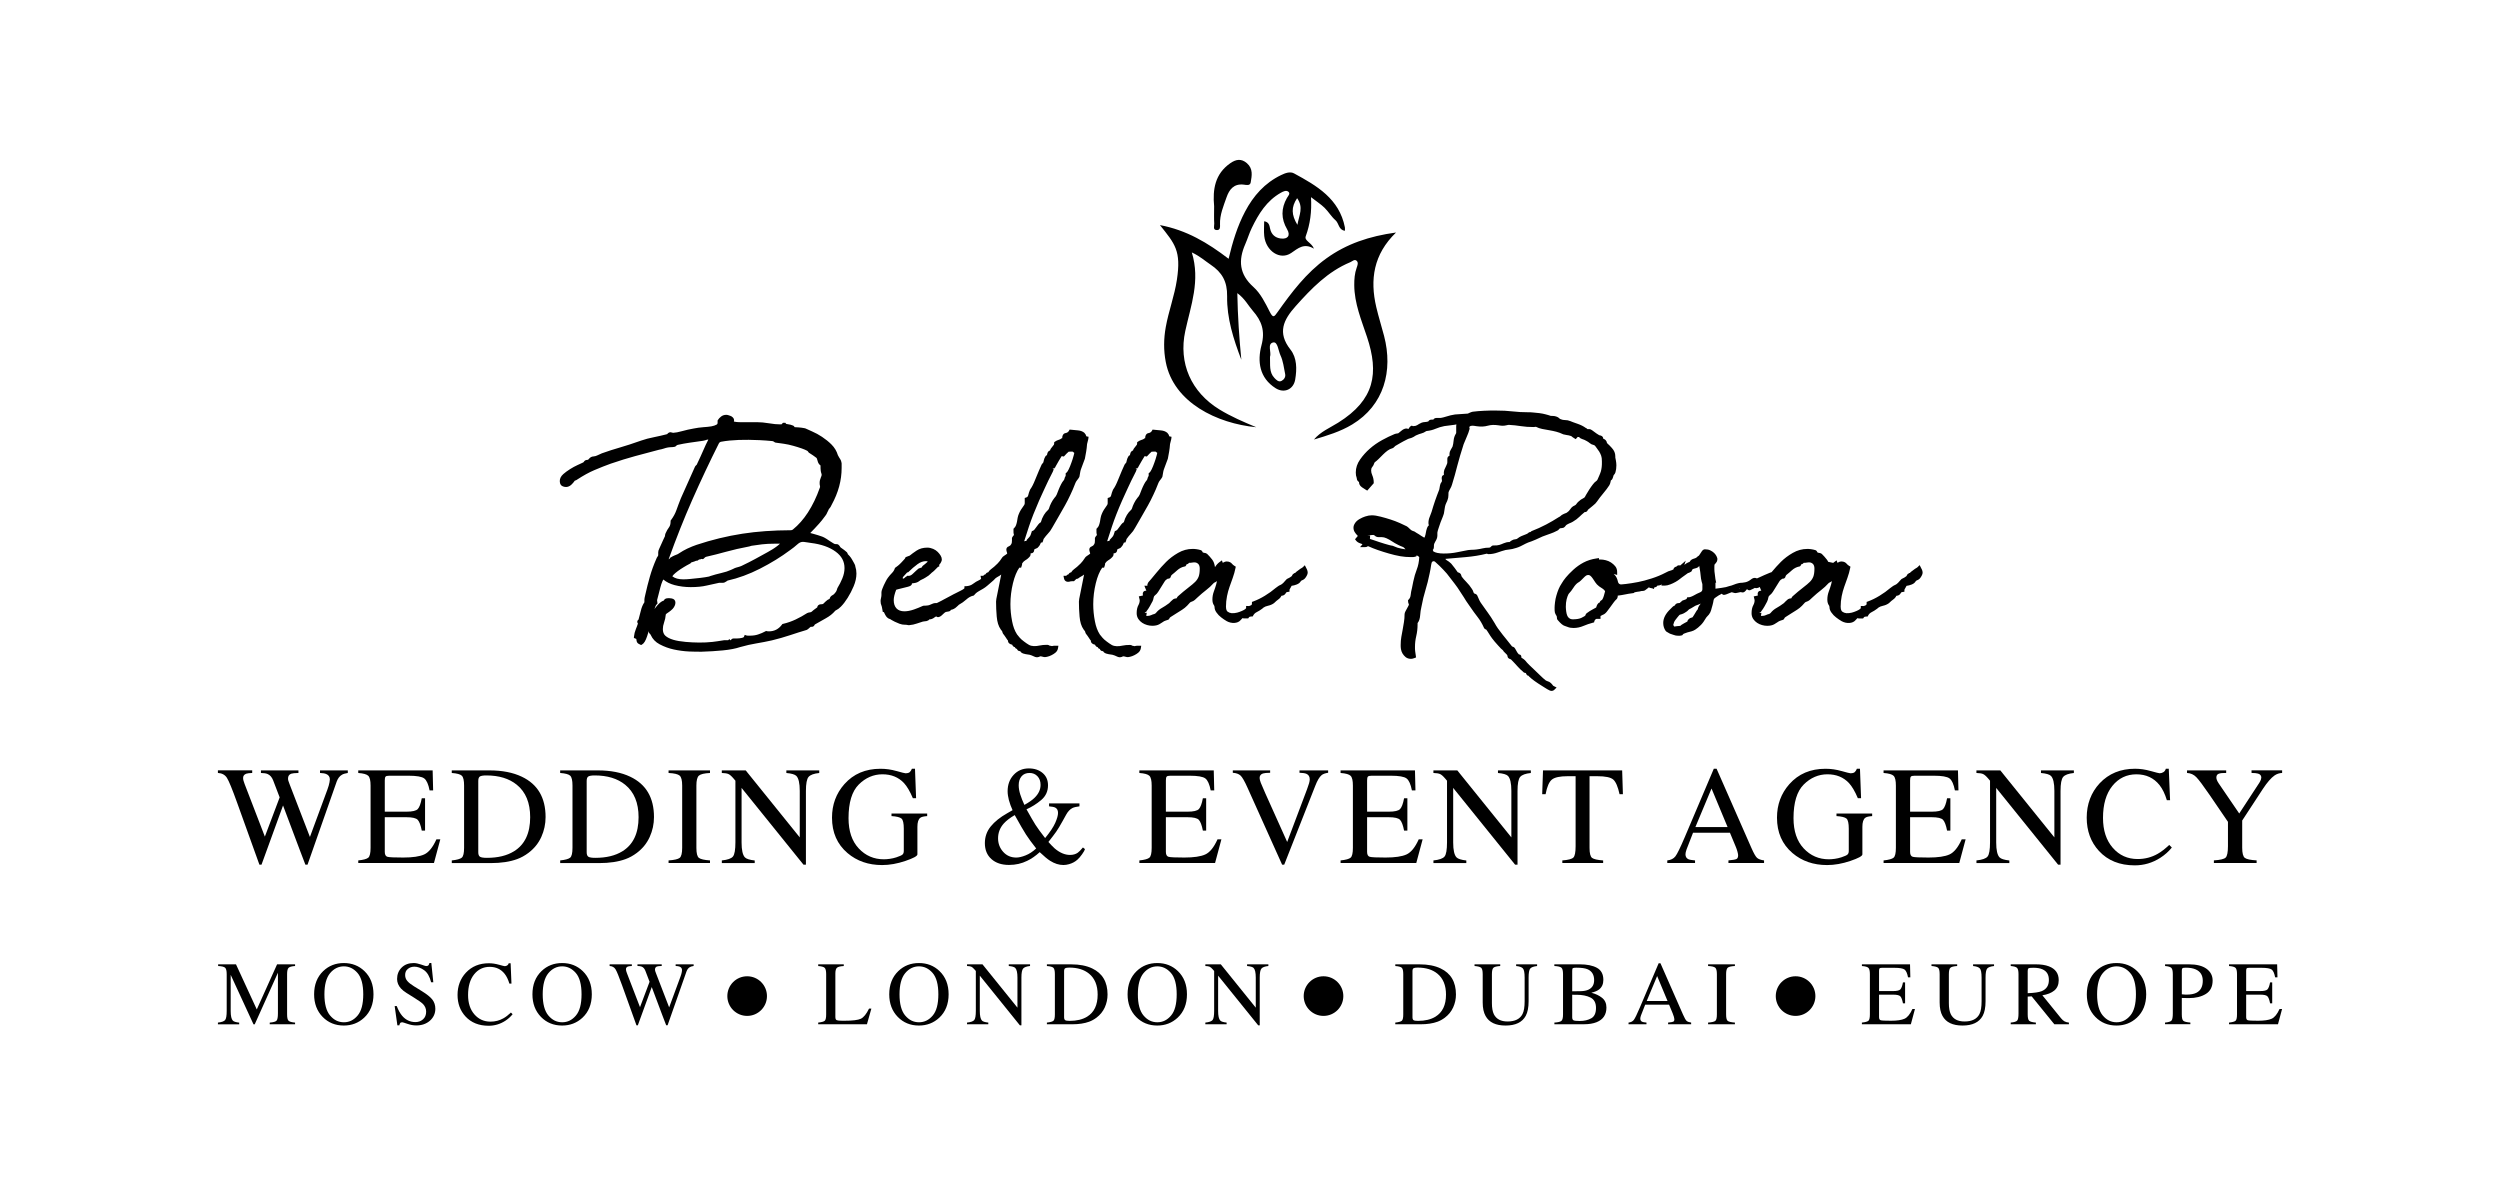 <?xml version="1.0" encoding="UTF-8"?> <svg xmlns="http://www.w3.org/2000/svg" id="_x2D_" version="1.1" viewBox="0 0 1071.24 506.02"><g><path d="M108.07,330.1v1.11c-1.19.04-2.04.15-2.55.32-.9.33-1.35.94-1.35,1.82,0,.39.05.77.16,1.14.11.37.27.85.48,1.44l8.68,22.56,6.34-16.81-2.81-7.35c-.53-1.33-1.32-2.22-2.37-2.67-.62-.27-1.57-.42-2.84-.44v-1.11h16.07v1.11c-1.5.02-2.54.13-3.11.32-.9.33-1.35,1.02-1.35,2.05,0,.35.04.66.12.92s.27.81.59,1.63l8.67,22.5,7.51-20.36c.43-1.15.72-2.18.88-3.08.1-.51.15-.92.15-1.23,0-1.11-.53-1.88-1.58-2.31-.59-.25-1.46-.4-2.64-.44v-1.11h11.91v1.11c-1.07.16-1.89.4-2.46.73-1.02.57-1.78,1.55-2.29,2.93l-6.28,17.89-2.42,6.9-3.8,10.83h-.93l-2.62-6.87-6.95-18.48-9.22,25.35h-.91l-4.47-12.43-5.06-14.07c-2.08-5.8-3.54-9.35-4.37-10.67-.83-1.32-2.12-2.02-3.88-2.12v-1.11h14.7Z"></path><path d="M153.52,368.69c2.21-.23,3.64-.63,4.29-1.18.65-.55.98-1.96.98-4.21v-26.69c0-2.13-.32-3.52-.97-4.17-.64-.65-2.08-1.06-4.31-1.22v-1.11h31.88l.21,8.58h-1.52c-.51-2.64-1.27-4.35-2.29-5.13s-3.28-1.17-6.8-1.17h-8.17c-.88,0-1.43.14-1.63.42-.21.28-.31.82-.31,1.6v13.39h9.26c2.56,0,4.19-.38,4.89-1.14.7-.76,1.27-2.29,1.7-4.61h1.41v13.86h-1.41c-.45-2.32-1.03-3.86-1.73-4.61-.7-.75-2.32-1.13-4.86-1.13h-9.26v14.85c0,1.19.38,1.89,1.13,2.11.75.22,3.01.32,6.76.32,4.07,0,7.07-.44,9.01-1.33,1.94-.89,3.68-3.04,5.22-6.46h1.67l-2.72,10.14h-32.43v-1.11Z"></path><path d="M193.58,368.69c2.19-.23,3.61-.63,4.28-1.18s1-1.96,1-4.21v-26.69c0-2.19-.32-3.59-.97-4.22-.64-.62-2.08-1.01-4.31-1.17v-1.11h16.17c5.45,0,10.06.9,13.83,2.7,6.8,3.22,10.2,8.98,10.2,17.29,0,2.99-.61,5.83-1.83,8.53-1.22,2.7-3.06,4.97-5.52,6.83-1.56,1.17-3.18,2.06-4.86,2.67-3.07,1.13-6.84,1.7-11.31,1.7h-16.67v-1.11ZM205.67,367.11c.48.31,1.47.47,2.97.47,4.69,0,8.54-.93,11.57-2.79,4.65-2.85,6.97-7.73,6.97-14.63,0-6.16-1.91-10.79-5.74-13.9-3.28-2.66-7.63-3.99-13.04-3.99-1.35,0-2.26.15-2.74.44-.48.29-.72.94-.72,1.93v30.52c0,.98.24,1.62.72,1.94Z"></path><path d="M240.03,368.69c2.19-.23,3.61-.63,4.28-1.18.66-.55,1-1.96,1-4.21v-26.69c0-2.19-.32-3.59-.97-4.22-.64-.62-2.08-1.01-4.31-1.17v-1.11h16.17c5.45,0,10.06.9,13.83,2.7,6.8,3.22,10.2,8.98,10.2,17.29,0,2.99-.61,5.83-1.83,8.53s-3.06,4.97-5.52,6.83c-1.56,1.17-3.18,2.06-4.86,2.67-3.07,1.13-6.84,1.7-11.31,1.7h-16.67v-1.11ZM252.12,367.11c.48.31,1.47.47,2.97.47,4.69,0,8.54-.93,11.57-2.79,4.65-2.85,6.97-7.73,6.97-14.63,0-6.16-1.92-10.79-5.74-13.9-3.28-2.66-7.63-3.99-13.04-3.99-1.35,0-2.26.15-2.74.44s-.72.94-.72,1.93v30.52c0,.98.24,1.62.72,1.94Z"></path><path d="M286.48,368.69c2.44-.17,4.02-.54,4.75-1.09.72-.55,1.08-1.99,1.08-4.3v-26.69c0-2.21-.36-3.63-1.08-4.26-.72-.63-2.3-1.01-4.75-1.13v-1.11h17.75v1.11c-2.44.12-4.02.49-4.75,1.13-.72.63-1.08,2.06-1.08,4.26v26.69c0,2.31.36,3.75,1.08,4.3.72.55,2.3.92,4.75,1.09v1.11h-17.75v-1.11Z"></path><path d="M309.29,368.69c2.48-.25,4.07-.81,4.78-1.68.7-.87,1.05-2.88,1.05-6.05v-26.43l-.82-.97c-.88-1.03-1.63-1.67-2.24-1.92s-1.54-.38-2.77-.42v-1.11h10.24l23.16,28.71v-19.94c0-3.28-.49-5.41-1.46-6.4-.64-.64-2.07-1.06-4.28-1.25v-1.11h14.09v1.11c-2.29.23-3.81.79-4.57,1.67s-1.14,2.89-1.14,6.04v31.58h-1.03l-26.54-32.9v23.36c0,3.28.48,5.42,1.44,6.41.62.64,2.02,1.08,4.19,1.32v1.11h-14.09v-1.11Z"></path><path d="M384.13,330.37c2.25.64,3.54.97,3.87.97.86,0,1.47-.17,1.83-.5.36-.33.67-.81.92-1.44h1.32l.47,12.63h-1.38c-1.23-2.91-2.5-5.08-3.81-6.5-2.36-2.5-5.44-3.75-9.23-3.75s-7.23,1.46-10.15,4.38-4.38,7.73-4.38,14.43c0,5.53,1.46,9.84,4.37,12.95s6.5,4.66,10.78,4.66c.72,0,1.57-.07,2.55-.2.98-.14,1.9-.35,2.78-.64,1.43-.47,2.31-.87,2.67-1.21.35-.34.53-.84.53-1.51v-9.56c0-2.32-.33-3.76-.98-4.33-.66-.57-2.08-.92-4.29-1.06v-1.11h15.29v1.11c-1.48.1-2.47.34-2.96.73-.82.63-1.23,1.92-1.23,3.87v11.81c0,.7-1.72,1.64-5.17,2.81-3.45,1.17-6.76,1.76-9.95,1.76-5.86,0-10.8-1.71-14.82-5.13-4.43-3.77-6.65-8.83-6.65-15.18,0-5.58,1.77-10.37,5.3-14.36,3.89-4.39,9.04-6.59,15.47-6.59,2.32,0,4.61.32,6.86.97Z"></path><path d="M433.89,347.19c-.26-.53-.55-1.25-.89-2.17-.33-.92-.57-1.66-.71-2.23-.16-.62-.29-1.25-.38-1.89-.1-.63-.15-1.25-.15-1.86,0-2.81.86-5.15,2.57-7,1.71-1.86,3.89-2.78,6.52-2.78,2.4,0,4.37.66,5.91,1.96,1.54,1.31,2.31,3.07,2.31,5.27,0,2.58-.98,4.69-2.93,6.33-1.95,1.64-4.05,2.96-6.29,3.96,1.73,3.12,3.01,5.33,3.83,6.62.82,1.29,2.2,3.19,4.15,5.71,2.09-2.54,3.53-4.71,4.33-6.5.8-1.8,1.2-3.23,1.2-4.31s-.4-1.85-1.2-2.26c-.51-.25-1.39-.43-2.64-.53v-1.26h13.02v1.26c-1.32.16-2.3.39-2.96.7-1.06.53-1.97,1.48-2.72,2.84l-1.54,2.78c-1.1,1.99-2.02,3.52-2.76,4.57-.74,1.05-1.85,2.51-3.32,4.37.79.92,1.69,1.85,2.69,2.78,2.19,1.86,4.38,2.78,6.57,2.78,1.3,0,2.41-.31,3.31-.94.55-.39,1.29-1.14,2.22-2.26l.88.7c-.12.47-.53,1.21-1.24,2.21-.71,1.01-1.39,1.79-2.04,2.36-1.03.9-2.22,1.53-3.58,1.9-.81.23-1.6.35-2.37.35-1.91,0-3.8-.6-5.68-1.79-1.12-.7-2.62-1.94-4.49-3.72-1.77,1.62-3.56,2.86-5.37,3.72-2.36,1.17-4.95,1.76-7.78,1.76-3.14,0-5.66-.83-7.53-2.5-1.88-1.67-2.82-3.95-2.82-6.84,0-2.71.84-5.1,2.52-7.16,1.68-2.06,4.02-3.94,7.04-5.64l2.29-1.32ZM439.48,366.52c1.57-.62,3.08-1.61,4.52-2.96-1.85-2.34-3.29-4.32-4.33-5.92-1.03-1.6-2.65-4.39-4.86-8.38-2.03,1.19-3.58,2.38-4.66,3.57-1.65,1.84-2.48,3.97-2.48,6.39,0,2.23.73,4.16,2.19,5.79,1.46,1.63,3.33,2.45,5.61,2.45,1.1,0,2.44-.31,4.02-.94ZM443.27,341.88c1.74-1.68,2.61-3.53,2.61-5.57,0-1.52-.44-2.75-1.33-3.69-.89-.94-2.02-1.41-3.38-1.41-1.48,0-2.63.48-3.44,1.44-.81.96-1.22,2.23-1.22,3.81,0,1.23.22,2.56.68,4s1.04,2.92,1.76,4.44c1.92-1.07,3.36-2.08,4.33-3.02Z"></path><path d="M488.22,368.69c2.21-.23,3.64-.63,4.29-1.18s.98-1.96.98-4.21v-26.69c0-2.13-.32-3.52-.97-4.17-.64-.65-2.08-1.06-4.31-1.22v-1.11h31.88l.21,8.58h-1.52c-.51-2.64-1.27-4.35-2.29-5.13-1.02-.78-3.28-1.17-6.8-1.17h-8.17c-.88,0-1.42.14-1.63.42-.21.28-.31.82-.31,1.6v13.39h9.26c2.56,0,4.19-.38,4.89-1.14.7-.76,1.27-2.29,1.7-4.61h1.41v13.86h-1.41c-.45-2.32-1.03-3.86-1.73-4.61-.7-.75-2.33-1.13-4.86-1.13h-9.26v14.85c0,1.19.38,1.89,1.13,2.11.75.22,3.01.32,6.76.32,4.07,0,7.07-.44,9.01-1.33,1.94-.89,3.68-3.04,5.22-6.46h1.67l-2.72,10.14h-32.43v-1.11Z"></path><path d="M544.25,330.1v1.03c-1.5.02-2.52.12-3.07.3-.96.32-1.44.96-1.44,1.93,0,.5.17,1.19.51,2.08.34.89.98,2.38,1.91,4.45l9.39,20.89,8.52-22.61c.38-1,.66-1.85.86-2.54.19-.69.29-1.26.29-1.7,0-1.17-.5-1.96-1.49-2.38-.59-.24-1.55-.38-2.9-.42v-1.03h12.27v1.03c-1.27.18-2.21.52-2.81,1.03-.92.76-1.83,2.3-2.72,4.6l-13.29,33.75h-.9l-14.83-32.98c-1.25-2.8-2.25-4.54-3-5.22s-1.85-1.08-3.3-1.17v-1.03h15.98Z"></path><path d="M574.44,368.69c2.21-.23,3.64-.63,4.29-1.18s.98-1.96.98-4.21v-26.69c0-2.13-.32-3.52-.97-4.17-.64-.65-2.08-1.06-4.31-1.22v-1.11h31.88l.21,8.58h-1.52c-.51-2.64-1.27-4.35-2.29-5.13-1.02-.78-3.28-1.17-6.8-1.17h-8.17c-.88,0-1.42.14-1.63.42-.21.28-.31.82-.31,1.6v13.39h9.26c2.56,0,4.19-.38,4.89-1.14.7-.76,1.27-2.29,1.7-4.61h1.41v13.86h-1.41c-.45-2.32-1.03-3.86-1.73-4.61-.7-.75-2.33-1.13-4.86-1.13h-9.26v14.85c0,1.19.38,1.89,1.13,2.11.75.22,3.01.32,6.76.32,4.07,0,7.07-.44,9.01-1.33,1.94-.89,3.68-3.04,5.22-6.46h1.67l-2.72,10.14h-32.43v-1.11Z"></path><path d="M614.21,368.69c2.48-.25,4.07-.81,4.78-1.68.7-.87,1.05-2.88,1.05-6.05v-26.43l-.82-.97c-.88-1.03-1.62-1.67-2.24-1.92s-1.54-.38-2.77-.42v-1.11h10.24l23.16,28.71v-19.94c0-3.28-.49-5.41-1.46-6.4-.64-.64-2.07-1.06-4.28-1.25v-1.11h14.09v1.11c-2.29.23-3.81.79-4.57,1.67s-1.14,2.89-1.14,6.04v31.58h-1.03l-26.54-32.9v23.36c0,3.28.48,5.42,1.44,6.41.62.64,2.02,1.08,4.19,1.32v1.11h-14.09v-1.11Z"></path><path d="M661.16,330.1h33.93l.32,10.2h-1.44c-.7-3.2-1.6-5.29-2.68-6.25s-3.37-1.45-6.84-1.45h-3.34v30.7c0,2.31.36,3.75,1.08,4.3.72.55,2.3.92,4.75,1.09v1.11h-17.49v-1.11c2.54-.19,4.12-.61,4.75-1.25.62-.64.94-2.25.94-4.84v-30h-3.37c-3.32,0-5.58.48-6.78,1.44-1.2.96-2.11,3.05-2.71,6.27h-1.46l.35-10.2Z"></path><path d="M714.42,369.8v-1.11c1.54-.17,2.7-.75,3.47-1.74s2.09-3.69,3.97-8.1l12.5-29.45h1.19l14.95,34.01c1,2.25,1.79,3.65,2.39,4.18s1.6.9,3,1.09v1.11h-15.26v-1.11c1.75-.16,2.88-.34,3.39-.57.51-.22.76-.77.76-1.65,0-.29-.1-.81-.29-1.54-.2-.74-.47-1.52-.82-2.33l-2.4-5.77h-15.81c-1.56,3.93-2.49,6.32-2.79,7.19-.3.87-.45,1.55-.45,2.05,0,1.01.41,1.71,1.23,2.1.51.23,1.46.41,2.87.52v1.11h-11.89ZM740.26,354.39l-6.88-16.52-6.91,16.52h13.78Z"></path><path d="M789.05,330.37c2.25.64,3.54.97,3.87.97.86,0,1.47-.17,1.83-.5.36-.33.67-.81.92-1.44h1.32l.47,12.63h-1.38c-1.23-2.91-2.5-5.08-3.81-6.5-2.36-2.5-5.44-3.75-9.23-3.75s-7.23,1.46-10.15,4.38-4.38,7.73-4.38,14.43c0,5.53,1.46,9.84,4.37,12.95s6.5,4.66,10.78,4.66c.72,0,1.57-.07,2.55-.2.98-.14,1.9-.35,2.78-.64,1.43-.47,2.31-.87,2.67-1.21.35-.34.53-.84.53-1.51v-9.56c0-2.32-.33-3.76-.98-4.33-.66-.57-2.08-.92-4.29-1.06v-1.11h15.29v1.11c-1.48.1-2.47.34-2.96.73-.82.63-1.23,1.92-1.23,3.87v11.81c0,.7-1.72,1.64-5.17,2.81-3.45,1.17-6.76,1.76-9.95,1.76-5.86,0-10.8-1.71-14.82-5.13-4.43-3.77-6.65-8.83-6.65-15.18,0-5.58,1.77-10.37,5.3-14.36,3.89-4.39,9.04-6.59,15.47-6.59,2.32,0,4.61.32,6.86.97Z"></path><path d="M807.11,368.69c2.21-.23,3.64-.63,4.29-1.18.65-.55.98-1.96.98-4.21v-26.69c0-2.13-.32-3.52-.97-4.17-.64-.65-2.08-1.06-4.31-1.22v-1.11h31.88l.21,8.58h-1.52c-.51-2.64-1.27-4.35-2.29-5.13s-3.28-1.17-6.8-1.17h-8.17c-.88,0-1.43.14-1.63.42-.21.28-.31.82-.31,1.6v13.39h9.26c2.56,0,4.19-.38,4.89-1.14.7-.76,1.27-2.29,1.7-4.61h1.41v13.86h-1.41c-.45-2.32-1.03-3.86-1.73-4.61-.7-.75-2.32-1.13-4.86-1.13h-9.26v14.85c0,1.19.38,1.89,1.13,2.11.75.22,3.01.32,6.76.32,4.07,0,7.07-.44,9.01-1.33,1.94-.89,3.68-3.04,5.22-6.46h1.67l-2.72,10.14h-32.43v-1.11Z"></path><path d="M846.89,368.69c2.48-.25,4.07-.81,4.78-1.68.7-.87,1.05-2.88,1.05-6.05v-26.43l-.82-.97c-.88-1.03-1.63-1.67-2.24-1.92s-1.54-.38-2.77-.42v-1.11h10.24l23.16,28.71v-19.94c0-3.28-.49-5.41-1.46-6.4-.64-.64-2.07-1.06-4.28-1.25v-1.11h14.09v1.11c-2.29.23-3.81.79-4.57,1.67s-1.14,2.89-1.14,6.04v31.58h-1.03l-26.54-32.9v23.36c0,3.28.48,5.42,1.44,6.41.62.64,2.02,1.08,4.19,1.32v1.11h-14.09v-1.11Z"></path><path d="M921.55,330.37c2.29.64,3.56.97,3.84.97.57,0,1.1-.16,1.61-.47.51-.31.86-.8,1.05-1.46h1.26l.56,13.48h-1.38c-.8-2.68-1.85-4.83-3.13-6.47-2.46-3.09-5.77-4.63-9.93-4.63s-7.63,1.66-10.3,4.98c-2.67,3.32-4,7.89-4,13.71,0,5.35,1.4,9.62,4.2,12.82s6.35,4.79,10.65,4.79c3.11,0,5.97-.74,8.58-2.23,1.5-.84,3.15-2.11,4.95-3.81l1.11,1.11c-1.33,1.68-2.98,3.15-4.95,4.42-3.36,2.15-7,3.22-10.93,3.22-6.45,0-11.56-2.06-15.35-6.18-3.5-3.81-5.24-8.56-5.24-14.27s1.85-10.74,5.54-14.71c3.89-4.16,8.95-6.24,15.18-6.24,2.17,0,4.39.32,6.68.97Z"></path><path d="M953.91,330.1v1.11c-1.41-.04-2.46.07-3.16.32-.7.25-1.05.8-1.05,1.64,0,.25.06.57.18.95s.38.88.79,1.51l8.83,12.95,8.61-13.16c.35-.57.58-1.04.69-1.41.11-.37.16-.64.16-.82,0-.86-.46-1.42-1.38-1.7-.55-.18-1.49-.27-2.81-.29v-1.11h13.11v1.11c-1.21.06-2.29.42-3.25,1.08-1.48,1.04-3.15,2.96-5,5.77l-8.86,13.54v11.67c0,2.32.38,3.77,1.13,4.34s2.44.93,5.05,1.07v1.11h-18.31v-1.11c2.71-.16,4.4-.56,5.05-1.21.65-.65.98-2.29.98-4.9v-10.41l-7.85-11.51c-2.71-3.96-4.62-6.51-5.71-7.63-1.09-1.12-2.42-1.72-3.98-1.8v-1.11h16.79Z"></path></g><g><g><path d="M93.37,438.17c1.6-.16,2.63-.53,3.09-1.09s.68-1.87.68-3.91v-15.75c0-1.4-.22-2.31-.66-2.74-.44-.42-1.45-.67-3.01-.75v-.72h7.65l8.91,19.33,8.7-19.33h7.71v.72c-1.44.1-2.37.36-2.79.79-.42.42-.63,1.32-.63,2.7v17.25c0,1.41.21,2.32.63,2.72s1.34.66,2.79.79v.72h-10.86v-.72c1.57-.13,2.54-.41,2.93-.84.38-.44.58-1.47.58-3.11v-17.42l-9.94,22.1h-.53l-9.77-21.19v15.47c0,2.12.31,3.5.93,4.15.4.42,1.31.7,2.71.85v.72h-9.11v-.72Z"></path><path d="M138.52,416.09c2.39-2.29,5.33-3.43,8.81-3.43s6.44,1.15,8.83,3.45c2.59,2.49,3.88,5.8,3.88,9.95s-1.34,7.55-4.02,10.04c-2.4,2.22-5.3,3.34-8.7,3.34-3.64,0-6.66-1.23-9.06-3.69-2.44-2.51-3.66-5.74-3.66-9.68,0-4.14,1.3-7.47,3.9-9.97ZM141.42,435.11c1.61,1.95,3.58,2.93,5.92,2.93s4.25-.95,5.87-2.85c1.63-1.9,2.44-4.94,2.44-9.12s-.82-7.29-2.47-9.17-3.59-2.82-5.84-2.82-4.3.98-5.91,2.93c-1.61,1.95-2.42,4.97-2.42,9.07s.8,7.1,2.41,9.05Z"></path><path d="M170,431.08c.66,1.74,1.43,3.13,2.31,4.17,1.54,1.81,3.45,2.71,5.73,2.71,1.24,0,2.31-.39,3.21-1.17.9-.78,1.35-1.88,1.35-3.28,0-1.26-.45-2.36-1.36-3.3-.59-.59-1.84-1.49-3.75-2.67l-3.31-2.07c-1-.63-1.79-1.27-2.38-1.91-1.1-1.23-1.65-2.58-1.65-4.06,0-1.96.65-3.59,1.95-4.89,1.3-1.3,3.03-1.95,5.17-1.95.88,0,1.95.22,3.19.65,1.24.44,1.95.65,2.13.65.48,0,.81-.11,1-.34.18-.23.33-.55.43-.97h.8l.85,8.26h-.93c-.63-2.49-1.65-4.23-3.04-5.21-1.4-.99-2.78-1.48-4.14-1.48-1.06,0-1.99.31-2.78.94-.79.63-1.18,1.49-1.18,2.61,0,1,.3,1.85.91,2.56.6.72,1.54,1.47,2.82,2.26l3.41,2.1c2.13,1.31,3.64,2.52,4.51,3.62.86,1.11,1.29,2.43,1.29,3.94,0,2.03-.77,3.73-2.3,5.1-1.54,1.36-3.5,2.05-5.88,2.05-1.2,0-2.45-.23-3.76-.68-1.31-.45-2.06-.68-2.25-.68-.45,0-.76.14-.92.42-.16.28-.26.58-.31.89h-.85l-1.16-8.26h.89Z"></path><path d="M213.79,413.38c1.48.42,2.31.62,2.48.62.37,0,.71-.1,1.04-.3s.56-.52.68-.95h.81l.36,8.72h-.89c-.52-1.73-1.19-3.13-2.03-4.19-1.59-2-3.73-2.99-6.42-2.99s-4.94,1.07-6.66,3.22-2.59,5.1-2.59,8.87c0,3.46.91,6.22,2.72,8.29,1.81,2.07,4.11,3.1,6.89,3.1,2.01,0,3.86-.48,5.55-1.44.97-.54,2.04-1.36,3.2-2.46l.72.72c-.86,1.09-1.93,2.04-3.2,2.86-2.17,1.39-4.53,2.08-7.07,2.08-4.17,0-7.48-1.33-9.93-4-2.26-2.46-3.39-5.54-3.39-9.23s1.19-6.95,3.58-9.51c2.51-2.69,5.79-4.04,9.82-4.04,1.4,0,2.84.21,4.32.63Z"></path><path d="M232.06,416.09c2.39-2.29,5.32-3.43,8.81-3.43s6.44,1.15,8.83,3.45c2.59,2.49,3.89,5.8,3.89,9.95s-1.34,7.55-4.02,10.04c-2.4,2.22-5.3,3.34-8.7,3.34-3.64,0-6.66-1.23-9.06-3.69-2.44-2.51-3.66-5.74-3.66-9.68,0-4.14,1.3-7.47,3.9-9.97ZM234.96,435.11c1.61,1.95,3.58,2.93,5.92,2.93s4.25-.95,5.87-2.85c1.63-1.9,2.44-4.94,2.44-9.12s-.82-7.29-2.47-9.17-3.59-2.82-5.84-2.82-4.3.98-5.91,2.93c-1.61,1.95-2.42,4.97-2.42,9.07s.8,7.1,2.41,9.05Z"></path><path d="M270.74,413.21v.72c-.77.03-1.32.1-1.65.21-.58.21-.87.61-.87,1.17,0,.25.04.5.1.74s.17.55.31.93l5.61,14.59,4.1-10.88-1.82-4.76c-.34-.86-.85-1.44-1.53-1.73-.41-.18-1.02-.27-1.84-.28v-.72h10.39v.72c-.97.01-1.64.08-2.01.21-.58.21-.87.66-.87,1.33,0,.23.02.43.08.6.05.17.18.52.38,1.05l5.61,14.55,4.85-13.17c.28-.75.47-1.41.57-1.99.06-.33.09-.59.09-.8,0-.72-.34-1.22-1.02-1.5-.38-.16-.95-.26-1.71-.28v-.72h7.71v.72c-.69.1-1.23.26-1.59.47-.66.37-1.15,1-1.48,1.9l-4.06,11.57-1.57,4.46-2.46,7.01h-.6l-1.7-4.44-4.49-11.95-5.96,16.4h-.59l-2.89-8.04-3.27-9.1c-1.35-3.75-2.29-6.05-2.83-6.9-.54-.85-1.37-1.31-2.51-1.37v-.72h9.51Z"></path><path d="M350.6,438.17c1.43-.15,2.35-.41,2.78-.76.42-.36.63-1.27.63-2.72v-17.26c0-1.38-.21-2.28-.62-2.7-.42-.42-1.35-.69-2.79-.79v-.72h10.95v.72c-1.43.08-2.39.31-2.87.7-.49.39-.73,1.23-.73,2.52v18.65c0,.43.07.77.22,1.01.15.25.47.4.96.46.29.04.6.06.92.08s.93.02,1.81.02c3.45,0,5.79-.28,7-.85,1.21-.57,2.39-2.02,3.53-4.36h.99l-1.9,6.73h-20.88v-.72Z"></path><path d="M384.95,416.09c2.39-2.29,5.32-3.43,8.81-3.43s6.44,1.15,8.83,3.45c2.59,2.49,3.89,5.8,3.89,9.95s-1.34,7.55-4.02,10.04c-2.4,2.22-5.3,3.34-8.7,3.34-3.64,0-6.66-1.23-9.06-3.69-2.44-2.51-3.66-5.74-3.66-9.68,0-4.14,1.3-7.47,3.9-9.97ZM387.85,435.11c1.61,1.95,3.58,2.93,5.92,2.93s4.25-.95,5.87-2.85c1.63-1.9,2.44-4.94,2.44-9.12s-.82-7.29-2.47-9.17-3.59-2.82-5.84-2.82-4.3.98-5.91,2.93c-1.61,1.95-2.42,4.97-2.42,9.07s.8,7.1,2.41,9.05Z"></path><path d="M414.37,438.17c1.6-.16,2.63-.53,3.09-1.09s.68-1.87.68-3.91v-17.1l-.53-.62c-.57-.67-1.05-1.08-1.45-1.24-.4-.16-.99-.25-1.79-.28v-.72h6.62l14.98,18.57v-12.9c0-2.12-.32-3.5-.95-4.14-.42-.41-1.34-.68-2.77-.81v-.72h9.12v.72c-1.48.15-2.46.51-2.96,1.08-.49.57-.74,1.87-.74,3.9v20.43h-.66l-17.17-21.28v15.11c0,2.12.31,3.5.93,4.15.4.42,1.31.7,2.71.85v.72h-9.12v-.72Z"></path><path d="M448.6,438.17c1.41-.15,2.34-.41,2.77-.76s.64-1.27.64-2.72v-17.26c0-1.41-.21-2.32-.63-2.73-.42-.4-1.34-.66-2.79-.76v-.72h10.46c3.52,0,6.51.58,8.94,1.74,4.4,2.08,6.59,5.81,6.59,11.18,0,1.93-.4,3.77-1.18,5.52-.79,1.74-1.98,3.21-3.57,4.41-1.01.76-2.06,1.33-3.15,1.73-1.98.73-4.42,1.1-7.31,1.1h-10.78v-.72ZM456.42,437.14c.31.2.95.3,1.92.3,3.03,0,5.53-.6,7.49-1.8,3.01-1.85,4.51-5,4.51-9.46,0-3.98-1.24-6.98-3.71-8.99-2.12-1.72-4.93-2.58-8.43-2.58-.87,0-1.46.1-1.77.28-.31.19-.47.61-.47,1.25v19.74c0,.63.16,1.05.47,1.25Z"></path><path d="M487.08,416.09c2.39-2.29,5.32-3.43,8.81-3.43s6.44,1.15,8.83,3.45c2.59,2.49,3.89,5.8,3.89,9.95s-1.34,7.55-4.02,10.04c-2.4,2.22-5.3,3.34-8.7,3.34-3.64,0-6.66-1.23-9.06-3.69-2.44-2.51-3.66-5.74-3.66-9.68,0-4.14,1.3-7.47,3.9-9.97ZM489.98,435.11c1.61,1.95,3.58,2.93,5.92,2.93s4.25-.95,5.87-2.85c1.63-1.9,2.44-4.94,2.44-9.12s-.82-7.29-2.47-9.17-3.59-2.82-5.84-2.82-4.3.98-5.91,2.93c-1.61,1.95-2.42,4.97-2.42,9.07s.8,7.1,2.41,9.05Z"></path><path d="M516.49,438.17c1.61-.16,2.63-.53,3.09-1.09s.68-1.87.68-3.91v-17.1l-.53-.62c-.57-.67-1.05-1.08-1.45-1.24-.4-.16-.99-.25-1.79-.28v-.72h6.62l14.98,18.57v-12.9c0-2.12-.31-3.5-.95-4.14-.42-.41-1.34-.68-2.77-.81v-.72h9.12v.72c-1.48.15-2.46.51-2.96,1.08s-.74,1.87-.74,3.9v20.43h-.66l-17.17-21.28v15.11c0,2.12.31,3.5.93,4.15.4.42,1.31.7,2.71.85v.72h-9.12v-.72Z"></path><path d="M597.88,438.17c1.41-.15,2.34-.41,2.77-.76s.64-1.27.64-2.72v-17.26c0-1.41-.21-2.32-.62-2.73-.42-.4-1.35-.66-2.79-.76v-.72h10.46c3.52,0,6.51.58,8.94,1.74,4.4,2.08,6.59,5.81,6.59,11.18,0,1.93-.4,3.77-1.19,5.52-.79,1.74-1.98,3.21-3.57,4.41-1.01.76-2.06,1.33-3.14,1.73-1.98.73-4.42,1.1-7.32,1.1h-10.78v-.72ZM605.7,437.14c.31.2.95.3,1.92.3,3.03,0,5.53-.6,7.48-1.8,3.01-1.85,4.51-5,4.51-9.46,0-3.98-1.24-6.98-3.71-8.99-2.12-1.72-4.93-2.58-8.43-2.58-.87,0-1.46.1-1.77.28s-.46.61-.46,1.25v19.74c0,.63.15,1.05.46,1.25Z"></path><path d="M642.84,413.21v.72c-1.49.1-2.46.35-2.9.75-.44.4-.66,1.31-.66,2.74v12.41c0,2.03.28,3.62.83,4.76,1.04,2.07,3,3.11,5.89,3.11,3.17,0,5.3-1.06,6.39-3.18.61-1.19.91-3.02.91-5.5v-10.1c0-2.11-.25-3.43-.76-3.97-.51-.54-1.47-.88-2.88-1.01v-.72h8.98v.72c-1.5.16-2.49.53-2.95,1.09-.46.56-.69,1.86-.69,3.89v10.1c0,2.68-.41,4.77-1.23,6.27-1.52,2.77-4.4,4.15-8.64,4.15s-7.05-1.36-8.57-4.09c-.82-1.47-1.23-3.4-1.23-5.8v-12.13c0-1.41-.22-2.32-.65-2.72-.44-.4-1.39-.65-2.85-.77v-.72h11.01Z"></path><path d="M666.03,438.17c1.56-.09,2.57-.33,3.03-.73.46-.4.69-1.32.69-2.76v-17.26c0-1.43-.23-2.35-.69-2.76-.46-.41-1.47-.65-3.03-.73v-.72h10.87c3.11,0,5.57.5,7.39,1.5s2.74,2.72,2.74,5.16c0,1.83-.64,3.22-1.91,4.17-.72.54-1.8.99-3.24,1.35,1.78.43,3.3,1.15,4.57,2.15s1.9,2.41,1.9,4.21c0,3.03-1.4,5.11-4.2,6.25-1.48.59-3.29.89-5.45.89h-12.65v-.72ZM680.62,424.08c1.64-.76,2.46-2.12,2.46-4.08,0-2.32-.95-3.88-2.84-4.69-1.05-.44-2.64-.66-4.78-.66-.81,0-1.31.07-1.5.21-.19.14-.28.52-.28,1.14v8.77l3.7-.06c1.3-.03,2.38-.23,3.24-.63ZM681.87,436.33c1.34-.77,2.01-2.25,2.01-4.43s-.78-3.66-2.35-4.45-3.56-1.19-5.99-1.19h-1.13c-.16,0-.4,0-.73-.02v9.66c0,.67.19,1.1.57,1.3.38.2,1.26.29,2.63.29,1.98,0,3.65-.39,4.98-1.16Z"></path><path d="M697.82,438.89v-.72c1-.11,1.75-.49,2.25-1.13.5-.64,1.36-2.39,2.57-5.24l8.09-19.05h.77l9.67,22c.64,1.46,1.16,2.36,1.54,2.7.39.34,1.03.58,1.94.71v.72h-9.87v-.72c1.13-.1,1.86-.22,2.19-.37.33-.14.49-.5.49-1.07,0-.19-.06-.52-.19-1-.13-.48-.3-.98-.53-1.51l-1.55-3.73h-10.23c-1.01,2.54-1.61,4.09-1.81,4.65-.2.56-.29,1-.29,1.33,0,.65.27,1.11.8,1.36.33.15.94.26,1.85.34v.72h-7.69ZM714.53,428.92l-4.45-10.69-4.47,10.69h8.91Z"></path><path d="M731.91,438.17c1.58-.11,2.6-.35,3.07-.71.47-.36.7-1.28.7-2.78v-17.26c0-1.43-.23-2.35-.7-2.76-.47-.41-1.49-.65-3.07-.73v-.72h11.49v.72c-1.58.08-2.6.32-3.07.73-.47.41-.7,1.33-.7,2.76v17.26c0,1.5.23,2.42.7,2.78.47.36,1.49.59,3.07.71v.72h-11.49v-.72Z"></path><path d="M797.82,438.17c1.43-.15,2.35-.41,2.78-.76.42-.36.64-1.27.64-2.72v-17.26c0-1.38-.21-2.28-.63-2.7-.42-.42-1.34-.69-2.79-.79v-.72h20.62l.13,5.55h-.99c-.33-1.71-.82-2.82-1.48-3.32s-2.12-.75-4.4-.75h-5.28c-.57,0-.92.09-1.06.28-.13.18-.2.53-.2,1.03v8.66h5.99c1.65,0,2.71-.24,3.16-.74s.82-1.48,1.1-2.98h.91v8.96h-.91c-.29-1.5-.66-2.5-1.12-2.98-.45-.49-1.5-.73-3.14-.73h-5.99v9.61c0,.77.24,1.23.73,1.36.49.14,1.94.21,4.37.21,2.63,0,4.57-.29,5.83-.86,1.25-.57,2.38-1.97,3.38-4.18h1.08l-1.76,6.56h-20.98v-.72Z"></path><path d="M838.64,413.21v.72c-1.49.1-2.46.35-2.9.75-.44.4-.66,1.31-.66,2.74v12.41c0,2.03.28,3.62.83,4.76,1.04,2.07,3,3.11,5.89,3.11,3.17,0,5.3-1.06,6.39-3.18.61-1.19.91-3.02.91-5.5v-10.1c0-2.11-.25-3.43-.76-3.97-.51-.54-1.47-.88-2.88-1.01v-.72h8.98v.72c-1.5.16-2.49.53-2.95,1.09-.46.56-.69,1.86-.69,3.89v10.1c0,2.68-.41,4.77-1.23,6.27-1.52,2.77-4.4,4.15-8.64,4.15s-7.05-1.36-8.57-4.09c-.82-1.47-1.23-3.4-1.23-5.8v-12.13c0-1.41-.22-2.32-.65-2.72-.44-.4-1.39-.65-2.85-.77v-.72h11.01Z"></path><path d="M861.58,438.17c1.49-.14,2.42-.43,2.79-.87s.55-1.46.55-3.07v-16.81c0-1.36-.21-2.26-.62-2.68-.41-.42-1.32-.69-2.72-.81v-.72h10.74c2.24,0,4.1.28,5.59.85,2.83,1.07,4.24,3.05,4.24,5.92,0,1.93-.63,3.41-1.88,4.45-1.26,1.03-2.97,1.72-5.13,2.04l8,9.85c.49.6.99,1.04,1.48,1.32.49.28,1.12.45,1.9.53v.72h-6.25l-9.71-11.96-1.7.1v7.65c0,1.44.22,2.35.65,2.73.44.38,1.39.64,2.85.76v.72h-10.78v-.72ZM874.85,424.71c2.06-.85,3.09-2.43,3.09-4.77s-.92-3.78-2.77-4.6c-.99-.44-2.29-.66-3.92-.66-1.1,0-1.77.08-2.02.24-.25.16-.37.53-.37,1.11v9.55c2.79-.1,4.79-.39,5.99-.87Z"></path><path d="M898.11,416.09c2.39-2.29,5.32-3.43,8.81-3.43s6.44,1.15,8.83,3.45c2.59,2.49,3.89,5.8,3.89,9.95s-1.34,7.55-4.02,10.04c-2.4,2.22-5.3,3.34-8.7,3.34-3.64,0-6.66-1.23-9.06-3.69-2.44-2.51-3.66-5.74-3.66-9.68,0-4.14,1.3-7.47,3.9-9.97ZM901.01,435.11c1.61,1.95,3.58,2.93,5.92,2.93s4.25-.95,5.87-2.85c1.63-1.9,2.44-4.94,2.44-9.12s-.82-7.29-2.47-9.17-3.59-2.82-5.84-2.82-4.3.98-5.91,2.93c-1.61,1.95-2.42,4.97-2.42,9.07s.8,7.1,2.41,9.05Z"></path><path d="M927.72,438.17c1.48-.14,2.4-.43,2.77-.88.37-.45.55-1.47.55-3.06v-16.81c0-1.35-.21-2.24-.62-2.67-.41-.43-1.31-.7-2.7-.82v-.72h10.23c3.28,0,5.8.64,7.54,1.91s2.61,2.96,2.61,5.04c0,2.64-.97,4.55-2.9,5.74s-4.35,1.78-7.26,1.78c-.42,0-.95,0-1.6-.03-.65-.02-1.13-.03-1.45-.03v7.05c0,1.46.22,2.38.67,2.75.45.38,1.45.62,3,.74v.72h-10.86v-.72ZM940.81,415.37c-1.1-.48-2.49-.72-4.17-.72-.8,0-1.29.08-1.47.24-.18.16-.27.51-.27,1.05v10.12c.69.06,1.15.1,1.36.11s.42.02.62.02c1.78,0,3.18-.25,4.21-.76,1.86-.92,2.79-2.65,2.79-5.17,0-2.38-1.02-4-3.07-4.89Z"></path><path d="M955.13,438.17c1.43-.15,2.35-.41,2.78-.76.42-.36.64-1.27.64-2.72v-17.26c0-1.38-.21-2.28-.63-2.7-.42-.42-1.34-.69-2.79-.79v-.72h20.62l.13,5.55h-.99c-.33-1.71-.82-2.82-1.48-3.32s-2.12-.75-4.4-.75h-5.28c-.57,0-.92.09-1.06.28-.13.18-.2.53-.2,1.03v8.66h5.99c1.65,0,2.71-.24,3.16-.74s.82-1.48,1.1-2.98h.91v8.96h-.91c-.29-1.5-.66-2.5-1.12-2.98-.45-.49-1.5-.73-3.14-.73h-5.99v9.61c0,.77.24,1.23.73,1.36.49.14,1.94.21,4.37.21,2.63,0,4.57-.29,5.83-.86,1.25-.57,2.38-1.97,3.38-4.18h1.08l-1.76,6.56h-20.98v-.72Z"></path></g><circle cx="769.4" cy="426.82" r="8.49"></circle><circle cx="567.12" cy="426.82" r="8.49"></circle><circle cx="320.15" cy="426.82" r="8.49"></circle></g><g id="_x31_"><path d="M366.01,241.37c-.26-.44-.53-.89-.8-1.42-.33-.66-.75-1.19-1.13-1.65-.31-.38-.57-.66-.83-.88-.02-.23-.1-.51-.36-.78-.24-.24-.54-.47-.9-.76l-.29-.23c-.3-.24-.6-.44-.87-.63-.16-.11-.31-.21-.49-.34-.2-.14-.25-.22-.28-.27l-.28-.46-.43-.47c-.36-.35-.8-.35-1.48-.35-.07,0-.27-.02-.75-.31-.42-.25-.84-.5-1.34-.84l-1.67-1.11c-.71-.47-1.34-.76-1.78-.93-1.33-.47-2.55-.85-3.59-1.13l-1.55-.42,1.89-1.95c1.53-1.64,2.48-2.68,3.11-3.5l.82-1.08c.25-.34.47-.62.66-.86.38-.48.65-.95.8-1.4.07-.2.22-.51.47-.93l.1-.24c.04-.15.11-.29.32-.5.36-.36.7-.91.99-1.6,2.89-5.29,4.29-10.47,4.29-15.84v-1.91c0-.15-.03-.3-.08-.44-.13-.41-.12-.55-.18-.71-.13-.34-.39-.79-.82-1.44-.28-.42-.46-.75-.53-.96-.51-1.72-1.43-3.26-2.74-4.57-1.18-1.18-2.5-2.25-4.04-3.27-1.37-.92-2.8-1.69-4.23-2.31-.76-.32-1.38-.61-1.9-.86-.34-.16-.64-.3-1.01-.45-.08-.03-.16-.06-.25-.07-.87-.19-1.75-.28-2.58-.36-.7-.07-1.29-.09-1.75-.1-.13-.22-.26-.35-.36-.46l-.3-.21c-.71-.3-1.54-.52-2.39-.62-.44-.05-.62-.13-.67-.16l-.25-.41h-1.06s-.47.47-.47.47c-.05.06-.1.12-.14.18-.01,0-.02,0-.03,0h-.74c-1.28,0-2.73-.14-4.58-.45-1.97-.32-3.61-.48-5.16-.48h-6.96c-.6,0-1.21,0-1.81-.08-.42-.06-.8-.12-1.14-.18.06-.18.08-.34.08-.48,0-.5-.18-.93-.55-1.31-.3-.31-.71-.56-1.1-.68l-.84-.28c-.42-.14-.73-.14-.86-.14-.86,0-1.62.26-2.25.76-.61.49-1.02.94-1.33,1.46l-.13.22v.91c0,.5-.17.7-.46.86-.54.31-1.29.56-2.21.73-1,.18-2.23.27-3.43.36-1.39.1-2.8.3-4.17.57-1.66.29-3.35.67-5,1.13-1.58.44-2.75.66-3.76.71-.2,0-.4-.05-.59-.12-1.01-.38-1.53.2-1.81.48-.13.13-.22.22-.22.22-1.81.45-3.69.92-5.61,1.29-1.98.38-3.81.86-5.42,1.43-3.8,1.34-6.67,2.27-9.04,2.95-2.61.75-5.24,1.59-7.86,2.53-.03.01-.06.02-.09.04-.65.28-1.3.56-1.85.84-.49.24-.96.4-1.64.46-.74,0-1.46.39-2.02,1.09-.15.18-.34.39-.48.39h-.28c-.84,0-1.28.66-1.41.87-.05.07-.13.18-.3.25-.41.2-.98.46-1.66.77l-.72.33c-1.04.47-2.11,1.06-3.18,1.73-1.23.78-2.12,1.44-2.9,2.13-1.02.91-1.52,1.89-1.52,3.01,0,1.39.67,1.93,1.07,2.13,1.61.79,2.98.32,4.04-.73.4-.4.94-.98,1.32-1.57.04-.02.09-.04.17-.06.44-.15.72-.3.77-.38,2.73-1.78,5.17-3.13,7.46-4.1,2.64-1.12,4.87-2,6.99-2.76,3.86-1.32,7.27-2.37,10.43-3.23,3.41-.92,6.92-1.85,10.32-2.75.04,0,.07-.02.11-.02.58-.09,1.22-.25,1.96-.49.53-.18,1.03-.34,1.65-.44.91-.18,1.86-.09,2.69-.26.21,0,.56-.06.91-.47.18-.2.42-.34.68-.4,1.63-.37,3.29-.67,4.94-.91l5.9-.84c.52-.11,1.03-.22,1.55-.42.18-.07.39-.1.69-.07-.74,1.44-1.47,2.98-2.16,4.6-.78,1.83-1.57,3.49-2.27,4.99l-.15.3c-.2.47-.33.77-.36.82l-.56.56-.19.28c-1.02,2.31-2.04,4.63-3.06,6.85-.91,1.99-1.83,4.06-2.74,6.13l-.34.78c-.65,1.68-1.31,3.36-1.86,4.95-.49,1.39-1.26,2.81-2.29,4.21l-.18.24v.3c0,1.09-.22,1.93-.65,2.51-.57.75-1.07,1.63-1.53,2.67-.11.33-.24.7-.24,1.13,0,.03,0,.14-.12.32l-.11.22c-.08.25-.25.59-.51,1.09-.29.57-.58,1.24-.86,1.91-.27.63-.54,1.26-.82,1.81-.32.64-.47,1.15-.47,1.62v1.21c0,.05-.01.23-.18.46-.31.41-.55.87-.66,1.21-1.09,2.47-2.01,5.01-2.73,7.54-.71,2.47-1.37,5.08-1.97,7.78-.08.38-.15.7-.26,1.16-.12.48-.12.94-.12,1.34v.71c-.68.97-1.2,2.22-1.55,3.71-.32,1.33-.63,2.46-.88,3.39l-.09.33c-.32.2-.53.55-.53.94,0,.32.13.55.28.74-.26.84-.58,1.64-.87,2.35-.46,1.15-.71,2.15-.8,3.13l-.07.69.65.26c.25.1.37.15.37.15.04.1.07.21.07.29,0,.5.17.94.29,1.16.21.41.63.72,1.32,1l.42.17.39-.22c.86-.49,1.5-1.56,2.18-3.57.25-.75.47-1.47.69-2.18,0,.01,0,.02,0,.03,0,.56.21.94.51,1.16.16.12.26.31.35.49.78,1.73,2.06,3.07,3.82,3.99,1.93,1.02,3.97,1.77,6.08,2.22,2.18.47,4.39.76,6.56.86,2.02.09,3.7.09,5.09.09h.27c3.18-.09,6.14-.28,9.06-.56,2.93-.28,5.44-.76,7.4-1.42,2.56-.72,4.8-1.23,6.85-1.56,2.36-.38,4.63-.85,6.75-1.31,2.69-.65,5.34-1.41,7.87-2.25,2.49-.83,4.8-1.57,7.02-2.22l.25-.12c.32-.21.74-.53,1.16-.95.21-.21.37-.28.37-.29h.56c.27,0,.77-.11,1.11-.81.03-.06.06-.12.08-.16,1.52-.89,3.13-1.78,4.73-2.68,1.64-.91,2.93-1.94,3.93-3.12.15-.18.34-.3.56-.39.57-.25,1.21-.73,1.94-1.46.98-.98,1.95-2.25,2.91-3.78,1.01-1.62,1.85-3.24,2.57-4.96.8-1.9,1.19-3.68,1.19-5.46,0-1.09-.17-2.12-.46-2.97,0-.39-.16-.83-.51-1.4ZM319.95,272.32l-.83-.28-.33.82c-.08.2-.38.36-.82.46-.76.17-1.44.25-2.03.25h-1.49c-.67,0-1.08.33-1.27.74h-.2s-.46-.46-.46-.46l-.48.46h-.09s-1.63.01-1.63.01l-.74.12c-1.48.24-2.9.46-4.32.62-3.69.41-7.78.32-11.41,0-2.19-.2-3.93-.49-5.3-.9-1.48-.44-2.64-1.02-3.44-1.74-.72-.65-1.08-1.61-1.08-2.84,0-.91.17-1.83.5-2.75.4-1.11.66-2.31.77-3.57.21-.24.44-.44.69-.58.5-.3,1-.69,1.49-1.09.6-.48,1.01-.92,1.33-1.45.26-.43.6-1.09.6-1.96,0-.93-.6-1.58-1.61-1.75-1.63-.28-2.92-.13-3.35.9-.53.14-1.08.46-1.69.98-.63.54-1.22,1.19-1.9,2.1-.14.18-.28.37-.41.56.5-1.62.86-1.94.9-1.97l.35-.28v-.45c0-.09,0-.26-.06-.45-.08-.27-.12-.55-.04-.83.18-.64.36-1.31.53-2.03.28-1.11.55-2.21.83-3.23.28-1.04.54-1.89.88-2.65.13-.3.26-.56.39-.76,1.32,1.11,2.91,1.89,4.84,2.4,2.2.57,4.53.86,6.91.86,2.68,0,4.9-.22,6.8-.67,1.58-.38,3.1-.69,4.56-1l.79-.18h1.58c.5,0,.98-.18,1.49-.56.24-.18.49-.36.57-.39,4.59-1.03,9.26-2.74,13.86-5.09,4.79-2.44,9.02-5.05,12.91-7.95,1.11-.77,2.18-1.62,3.25-2.58.73-.66,1.45-.97,2.26-.97.37,0,.81.07,1.53.18l.37.05c.52.07,1.02.15,1.51.23,4.4.54,7.97,1.79,10.61,3.73,2.55,1.87,3.8,4.18,3.8,7.05,0,1.45-.31,2.91-.95,4.47-.57,1.37-1.24,2.7-2.06,4.04l-.12.3c-.07.32-.2.7-.38,1.07-.14.27-.35.56-.71.96-.17.28-.49.54-.92.76-.49.25-1.05.71-1.26,1.58-.58.22-1.15.59-1.67,1.11-.48.48-.93.94-1.11,1.07-.18.06-.47.14-.83.14-1.11,0-1.63.67-1.67,1.32l-.06.05c-.29.2-.67.48-1.06.77-.41.3-.81.61-1.12.92-.04.04-.08.08-.11.1l-.3.16c-.13.08-.24.12-.32.12-.44,0-.84.13-1.34.33-1.54,1-3.19,1.91-4.91,2.73-1.69.8-3.5,1.44-5.38,1.88l-.33.08-.2.27c-1.41,1.91-3.28,2.87-5.57,2.87-.33,0-.68,0-.82-.05l-.39-.13-.36.2c-.92.5-1.96.95-3.09,1.32-1.02.34-2.19.51-3.51.51h-.83c-.22,0-.41,0-.54-.05ZM351.68,201.71c.06.44.16.84.3,1.21.12.31.14.65.03.96-.07.21-.16.43-.26.67-.36.84-.54,1.6-.54,2.32,0,.44,0,.89.14,1.31.04.14.04.33.05.5l-.14.39c-1.35,3.86-3.06,7.42-5.1,10.57-1.86,2.87-4.01,5.31-6.41,7.26-.24.19-.54.3-.85.3-7.69.03-14.49.52-20.77,1.49-6.61,1.02-13.21,2.63-19.64,4.77-1.22.41-2.45.91-3.99,1.62-1.1.51-2.39,1.25-4.02,2.32-.07.05-.15.09-.23.12l-1.27.51c-.51.2-1.02.5-1.52.81l-.45.27v.25c-.18.07-.34.17-.5.29,3.3-9.15,6.6-17.46,10.07-25.34,3.65-8.26,7.5-16.43,11.45-24.3.19-.38.54-.64.95-.72,4.63-.86,10.08-.98,16.5-.69,1.84.08,3.57.23,5.44.4.27.03.54.12.74.31.27.26.62.4,1,.4h.01c.62.06,1.33.17,2.13.29l1.17.17c1.24.18,2.51.45,3.92.85,1.23.35,2.46.71,3.69,1.15.92.33,1.66.64,2.27.97.21.12.39.29.5.51.13.26.34.45.61.55.43.26.93.59,1.43.93.3.2.6.43.92.67.2.15.41.31.62.46.19.44.33.95.49,1.5.21.73.6,1.29,1.17,1.68v.2c0,.7,0,1.39.1,2.08ZM288.58,246.3c.52-.52,1.14-1.05,1.85-1.58.72-.53,1.53-1.08,2.53-1.68.84-.5,1.68-1.01,2.53-1.43.22-.07.48-.24.71-.6l1.31-.41c.3-.1.51-.2.77-.32h.23c.42,0,.7-.23,1.04-.55h.26c.17,0,.45-.04.71-.26.29.12.81.29,1.26-.32.2-.28.49-.5.82-.57,3-.69,5.69-1.37,8.41-2.13,3.07-.85,6.33-1.6,10-2.29.03,0,.06-.01.09-.02l.84-.25s.08-.02.12-.03c1.56-.24,3.06-.46,4.49-.62,1.62-.18,3.33-.27,5.09-.27h2.41c.05,0,.11,0,.16,0-.42.42-.94.85-1.54,1.28-.62.44-1.24.89-1.87,1.25l-.51.29c-.42.23-.78.44-.99.58-.05.03-.09.06-.14.09l-5.5,3.02c-1.64.9-3.55,1.87-5.93,3.01-.42.17-.84.34-1.33.46-.34.09-.68.17-.86.24-.46.11-.86.31-1.31.54-.33.16-.66.33-.99.45-1.19.55-2.52.98-4.08,1.33-1.78.4-3.43.89-4.81,1.32l-.22.1c-.05.03-.42.19-2.05.42-1.28.18-2.56.37-3.77.46-.83.09-1.75.18-2.68.28-1.98.2-3.97.26-5.51-.16-.76-.21-1.42-.52-2.01-.96.09-.2.25-.42.47-.65ZM436.75,243.23h.8s.21-.63.21-.63c.12-.36.24-.72.24-1.13,0-.05.01-.08.01-.11.42-.59.88-1.03,1.38-1.31.75-.43,1.4-.97,2.04-1.79.18-.38.18-.72.18-1.06v-.09s.05,0,.09,0c.89,0,1.49-.6,1.48-1.66.08-.08.16-.12.33-.21.15-.08.3-.15.51-.22.58-.19.91-.59,1.02-.78.43-.43.7-.99,1.02-1.77h.58s.25-.53.25-.53c.18-.38.18-.73.28-.97.56-.77,1.27-1.72,1.86-2.3.67-.67,1.27-1.5,1.81-2.51l1.32-2.29c.53-.93,1.05-1.84,1.56-2.71.93-1.58,1.77-3.07,2.6-4.56.77-1.36,1.52-2.83,2.35-4.61.58-1.23,1.43-3.09,2.16-5.06.15-.38.38-.76.69-1.15.42-.52.72-.93.95-1.37l.08-.24c.09-.47.19-1.04.28-1.61.09-.52.17-1.01.34-1.43.27-.81.54-1.53.8-2.16.28-.65.56-1.39.87-2.33.02-.06.04-.12.05-.19l.54-2.97c.19-1.03.28-2.04.36-3.06,0-.07.02-.14.03-.21l.49-1.97c.01-.06.02-.11.03-.17l.11-.92-.95-.19c-.14-.57-.42-1.07-.86-1.51-.7-.58-1.62-.94-2.73-1.04l-3.58-.34-.29.53c-.32.57-.82.88-1.66,1.02l-.36.14c-.33.22-.88.75-.87,1.99l-.28.05-.2.2c-.17.17-.73.36-.94.43-.66.22-1.19.44-1.65.79l-.37.28v.46c0,.27-.04.48-.08.54l-1.34,1.72c-.15.23-.26.49-.34.78-.61.19-1.05.69-1.19,1.4-.05.23-.09.44-.14.62-.36.11-.63.37-.75.7-.29.52-.5,1.04-.6,1.56-.07.34-.14.62-.2.85l-.2.25c-.15.15-.26.3-.37.46l-.17.24c-.38.76-.76,1.62-1.14,2.57l-.1.24c-.34.84-.67,1.67-1,2.41-.22.51-.42.98-.59,1.42l-.47,1.12c-.18.42-.31.74-.51,1.08-.17.32-.32.64-.48.88l-.57.88c-.04.07-.08.15-.12.22-.35.82-.59,1.55-.75,2.28-.12.54-.37.82-.87.99l-.63.21v2.25c0,.29-.1.57-.27.81-1.11,1.48-1.81,2.66-2.25,3.76-.18.45-.41,1-.52,1.68l-.28,1.67c-.09.51-.26,1.02-.43,1.53-.13.4-.42.84-.79,1.21l-.28.27v1.04c0,.53,0,.99.14,1.41l.08.24c-.3.28-.5.53-.66.83l-.22.41v1.1c0,.73-.08,1.21-.24,1.47-.33.55-.51.7-.58.74-.21.14-.43.29-.59.34-.62.21-1,.72-1,1.34,0,.41.11.77.23,1.13.06.18.14.4.13.63-.14.14-.36.28-.59.44l-.84.56c-.42.28-.71.58-.82.83-.58.92-1.2,1.72-1.84,2.37-.5.5-1,.99-1.5,1.41-.54.45-.99.81-1.36,1.08-.46.34-.84.74-1.19,1.31-.51.05-.92.37-1.11.82-.37.09-.75.28-.97.67,0-.01-.03-.01-.07-.01h-1.13s.22,1.11.22,1.11c0,.03.03.05.04.09-.07.08-.14.14-.18.25-.08.08-.43.29-.45.31-1.08.49-2.08,1.09-2.97,1.78-.67.52-1.62.84-2.74.92l-.82.03v.86s-.08.11-.22.22c-.34.25-.75.5-1.25.75l-2.23,1.13c-.3.16-.58.31-.95.47l-1.09.59c-.63.34-1.12.61-1.49.79-.32.16-.6.31-.86.46-.2.11-.37.2-.65.34-.36.18-.72.37-1.15.63-.42.25-1.07.58-1.96.98h-.63c-.53,0-1.19.21-2.09.65-.6.3-1.38.46-2.27.46h-.56s-.38.08-.38.08c-1.29.59-2.54,1.09-3.82,1.54-2.79.98-5.92,1.3-7.54-.49-.77-.85-1.15-2.01-1.15-3.55,0-1.13.36-2.61,1.05-4.4.13-.04.33-.1.59-.18.63-.18,1.36-.36,2.17-.54.86-.19,1.62-.38,2.28-.57.86-.24,1.7-.55,1.7-1.36v-.08s.86-.11.86-.11c.94-.12,1.65-.38,2.23-.84.39-.31.78-.55,1.16-.7.51-.2,1.02-.5,1.53-.81.49-.29.98-.59,1.38-.89.41-.31.72-.61,1.03-.92l.27-.28c.41-.3.81-.61,1.12-.92l1.67-1.68h.46s0-.83,0-.83c.47-.49.76-.93.95-1.48.08-.21.16-.45.16-.75,0-.57-.16-1.11-.5-1.68-.31-.52-.73-1.05-1.25-1.58-.55-.55-1.21-.99-1.96-1.31-.83-.35-1.69-.54-2.5-.54-1.79,0-3.34.43-4.6,1.27-1.17.78-2.2,1.53-2.97,2.17-.14.07-.34.13-.61.22-.33.11-.65.22-.87.33l-.33.18-.12.35c-.02.06-.16.3-.53.67-.18.18-.36.38-.55.6-.2.22-.41.46-.7.75-.42.42-.84.84-1.27,1.18-.44.35-.78.61-1.04.78l-.27.18-.1.3c-.23.69-.62,1.32-1.17,1.87-.68.69-1.27,1.38-1.75,2.05-.31.41-.62.93-.93,1.54l-.83,1.67c-.22.44-.38.87-.53,1.27l-.15.38c-.24.59-.34,1.05-.34,1.46v1.11c0,.39-.08.78-.17,1.21l-.05.24c-.08.4-.15.74-.15,1.06,0,.83.13,1.5.38,2,.05.09.22.52.47,2.13l.06.52.54.18c.07.24.2.47.34.74l.17.32c.24.49.49.84.82,1.17.37.37.84.63,1.4.77l.51.33c.17.08.35.18.55.3.25.14.53.29.84.45.58.29,1.26.58,2.03.87.78.29,1.53.43,2.37.43h.28c.22,0,.4,0,.55.05.36.12.63.13.83.13h.09c1.23-.11,2.31-.34,3.3-.7,1-.36,1.81-.63,2.58-.84.33-.07.59-.12.82-.12.5,0,.99-.12,1.38-.34.2-.07.41-.21.61-.49h.05c.51,0,1.31-.15,2.17-.86.29-.24.54-.35.73-.4.31.28.83.6,1.89-.1.32-.22.65-.53.98-.86.21-.21.48-.48.69-.62l.25-.16c.08-.05.17-.1.24-.16.64-.2,1.23-.12,1.74-.38l.24-.17c.12-.12.2-.25.26-.38.33-.01.7-.14,1.17-.37.49-.24.84-.49,1.17-.82.13-.13.26-.23.37-.33.14-.12.27-.22.37-.33.08-.08.17-.17.25-.27,1.24-.69,2.3-1.44,3.24-2.29.95-.86,1.93-1.41,2.92-1.64l.3-.07.2-.23c.55-.65.93-1,1.27-1.2l.52-.33c.22-.14.42-.28.62-.37.39-.19.88-.49,1.37-.78.64-.38,1.21-.8,1.81-1.31.37-.33.76-.66,1.16-1,.5-.42,1.02-.86,1.53-1.33.31-.28.57-.56.8-.83.18-.11.37-.24.65-.46l.54-.31c.23-.13.43-.24.63-.37.23-.16.46-.32.65-.47-.02.08-.04.17-.05.26-.28,1.31-.56,2.71-.84,4.2-.28,1.48-.55,2.86-.83,4.15-.32,1.5-.49,2.37-.49,2.98,0,2.07.09,4.22.28,6.39.21,2.37.74,4.15,1.75,5.58.23.23.38.47.54.69.1.15.18.47.24.73l.19.37c.44.52.78,1.05,1.15,1.59l.21.32c.29.44.54.83.74,1.02,0,.57.24,1.04.66,1.31.28.23.68.37,1.15.47.2.59.65.98,1.19,1.07.07.27.27.64.86.74.17.65.73.95,1.25.95h.15c.09.2.22.38.41.55.51.39,1.12.62,1.91.74.61.09,1.13.18,1.6.25.05,0,.1.02.15.03.54.14,1.07.35,1.69.65.43.21.9.41,1.36.41.12,0,.23-.01.34-.04.42-.03.71-.18.89-.28.16-.08.18-.09.24-.09.28,0,.55.04.82.13.56.19,1.08.3,1.83.12l.41-.09c.51-.11,1.04-.3,1.71-.63.66-.33,1.17-.65,1.65-1.04.65-.52,1.04-1.18,1.17-1.96l.17-1.08h-1.56c-.41,0-.81.06-1.17.16-.34-.06-.77-.15-1.11-.21-.23-.2-.54-.33-.96-.33-1.27,0-2.36.1-3.26.3-1.64.36-3.35.4-4.55-.28-.75-.42-1.42-.92-2.21-1.51-.79-.59-1.35-1.09-1.8-1.62-.5-.59-.85-1.02-1.08-1.32-.03-.04-.06-.08-.08-.12-.96-1.49-1.63-3.31-2.06-5.55-.49-2.53-.72-4.93-.72-7.34,0-2.98.37-6,1.09-8.97.69-2.85,1.64-5.13,2.76-6.71ZM451.02,200.74h.21s-.04,0-.06,0c.03,0,.07,0,.1,0h.55v-.17c.25-.15.44-.4.51-.71.44-.72.88-1.52,1.41-2.48.36-.65.74-1.29,1.18-1.93l.95.17.35-.39c.58-.66,1.14-1.22,1.71-1.69.62-.01,1.04-.02,1.66-.04l.74.56c-.07.33-.15.67-.23.98-.29,1.19-.7,2.37-.99,3.16-.4,1.11-.74,2.02-1.16,2.87-.39.78-.7,1.27-.93,1.43l-.38.28v1.03c0,.09-.04.2-.12.32-.21.32-.34.64-.4.99-.04.23-.13.45-.28.63-.46.53-.83,1.1-1.15,1.73-.38.77-.77,1.54-1.06,2.31-.27.73-.55,1.46-.82,2.1-.23.54-.54,1-.99,1.46-.54.68-1,1.4-1.4,2.2-.42.83-.72,1.59-.93,2.31-.07.24-.2.46-.39.63-.7.63-1.31,1.38-1.8,2.19-.56.93-1.01,1.99-1.3,3.08-.42.24-.78.55-1.07.93l-1.66,2.22c-.18.24-.41.41-.71.53l-.43.17-.12.45c-.31,1.12-.56,1.56-.69,1.73-.19.26-.62.79-1.31,1.47l-.23.54c-.4-.03-.71.05-.94.17.68-2.2,1.39-4.37,2.05-6.34,1.11-3.32,2.52-6.93,4.33-11.06.4-.91.86-1.92,1.38-3.04l1.03-2.24c1.05-2.31,2.04-4.36,3.05-6.28l.12-.26c.25-.37.37-.73.49-1.07.07-.22.15-.36.23-.53l-.52-.41ZM388.74,246.72l-.27.27c-.06.04-.15.08-.4.23-.24.17-.46.36-.63.55l-.58.24v-.68c.62-.74,1.24-1.42,1.85-2.04l.46-.09.2-.2c1.16-1.16,2.43-2.25,3.79-3.25,1.2-.88,2.39-1.3,3.63-1.3.23,0,.46.06.7.17.02.01.04.03.06.04-.33.34-.73.69-1.19,1.04-.78.58-1.14.86-1.28,1.21-.06.08-.11.17-.16.28-.05.02-.12.04-.22.06-.44.11-.76.22-1.02.34l-.2.13c-.66.57-1.42,1.24-2.28,2.09-.63.63-1.23.94-1.85.94l-.62-.04ZM383.52,252.03l.04-.09.05.13-.09-.04ZM486.29,276.89l-1.11-.21c-.23-.2-.55-.33-.97-.33-1.26,0-2.36.1-3.26.3-1.64.36-3.35.4-4.55-.28-.75-.42-1.42-.92-2.21-1.51-.79-.59-1.35-1.09-1.8-1.62-.5-.59-.85-1.02-1.08-1.32-.03-.04-.06-.08-.08-.12-.96-1.49-1.63-3.31-2.06-5.55-.49-2.53-.72-4.93-.72-7.34,0-2.98.37-6,1.09-8.97.69-2.86,1.64-5.14,2.76-6.71h.8s.21-.63.21-.63c.12-.36.24-.72.24-1.13,0-.05.01-.08.01-.11.42-.59.88-1.03,1.38-1.31.75-.43,1.4-.97,2.04-1.79.18-.38.18-.72.18-1.06v-.09s.05,0,.09,0c.89,0,1.49-.6,1.49-1.66.07-.07.14-.11.32-.2.15-.08.3-.15.51-.22.58-.19.91-.59,1.02-.78.43-.43.7-.99,1.02-1.77h.58s.25-.53.25-.53c.18-.38.18-.73.28-.97.56-.77,1.27-1.72,1.86-2.3.67-.67,1.27-1.5,1.81-2.51l1.32-2.29c.53-.93,1.05-1.84,1.56-2.71.93-1.58,1.77-3.07,2.6-4.56.77-1.36,1.52-2.83,2.35-4.61.58-1.23,1.43-3.09,2.16-5.06.15-.38.38-.76.69-1.15.42-.52.72-.93.95-1.37l.08-.24c.09-.47.19-1.04.28-1.61.09-.52.17-1.01.34-1.43.27-.81.54-1.53.8-2.16.28-.65.56-1.39.87-2.33.02-.06.04-.12.05-.19l.54-2.97c.19-1.03.28-2.04.36-3.06,0-.07.02-.14.03-.21l.49-1.97c.01-.06.02-.11.03-.17l.11-.92-.95-.19c-.14-.57-.42-1.07-.86-1.51-.7-.59-1.62-.94-2.73-1.04l-3.58-.34-.29.53c-.32.57-.82.88-1.66,1.02l-.36.14c-.33.22-.88.75-.87,1.99l-.28.05-.2.2c-.17.17-.73.36-.94.43-.66.22-1.19.44-1.65.79l-.37.28v.46c0,.27-.04.48-.08.54l-1.34,1.72c-.15.23-.26.49-.34.78-.61.19-1.05.69-1.19,1.4-.05.23-.09.44-.14.62-.36.11-.63.37-.75.7-.29.52-.5,1.04-.6,1.56-.07.34-.14.62-.2.85l-.2.25c-.15.15-.26.3-.37.46l-.17.24c-.38.76-.76,1.62-1.15,2.57-.37.92-.73,1.83-1.1,2.66-.22.51-.42.98-.59,1.42l-.47,1.12c-.18.42-.31.74-.51,1.08-.17.32-.32.64-.48.88l-.57.88c-.04.07-.08.15-.12.22-.35.82-.59,1.55-.75,2.28-.12.54-.37.82-.87.99l-.63.21v2.25c0,.29-.1.57-.27.81-1.11,1.48-1.81,2.66-2.25,3.76-.18.45-.41,1-.55,1.89l-.24,1.46c-.09.51-.26,1.02-.43,1.53-.13.4-.42.84-.79,1.21l-.28.27v1.04c0,.53,0,.99.14,1.41l.08.24c-.3.28-.5.53-.66.83l-.22.41v1.1c0,.73-.08,1.21-.24,1.47-.33.55-.51.7-.58.74-.21.14-.43.29-.59.34-.62.21-1,.72-1,1.34,0,.41.11.77.23,1.13.06.18.14.4.13.63-.14.14-.36.28-.59.44l-.84.56c-.42.28-.71.58-.82.83-.58.92-1.2,1.72-1.84,2.37-.5.5-1,.99-1.5,1.41-.54.45-.99.81-1.36,1.08-.46.34-.84.74-1.19,1.31-.51.05-.92.37-1.11.82-.37.09-.75.28-.97.67,0-.01-.03-.01-.07-.01h-1.13s.22,1.11.22,1.11c.24,1.19,1.24,1.81,2.87,1.25.14-.04.33-.04.55-.04h.85s.27-.27.27-.27c.3-.3.61-.61.69-.66.06-.03.11-.05.16-.09h.07c.37,0,.67-.16,1.32-.69l.54-.31c.23-.13.43-.24.63-.37.23-.16.46-.32.65-.47-.02.08-.04.17-.05.26-.28,1.31-.56,2.71-.84,4.2-.28,1.48-.55,2.86-.83,4.15-.29,1.38-.49,2.33-.49,2.98,0,2.07.09,4.22.28,6.39.21,2.37.74,4.15,1.75,5.58.23.23.38.47.54.69.1.15.18.47.24.73l.19.37c.44.52.78,1.05,1.15,1.59l.21.32c.29.44.54.83.74,1.02,0,.57.24,1.04.66,1.31.28.23.68.37,1.15.47.2.59.65.98,1.19,1.07.07.27.27.64.86.74.17.65.73.95,1.25.95h.15c.09.2.22.38.41.55.51.39,1.12.62,1.91.74.61.09,1.13.18,1.6.25.05,0,.1.02.16.03.7.18,1.29.46,1.68.65.43.21.9.41,1.36.41.12,0,.23-.01.34-.04.42-.03.71-.18.89-.28.16-.08.18-.09.24-.09.28,0,.54.04.81.13.56.19,1.08.3,1.83.12l.41-.09c.51-.11,1.04-.3,1.71-.63.66-.33,1.17-.65,1.65-1.04.65-.52,1.04-1.18,1.17-1.96l.17-1.08h-1.56c-.41,0-.81.06-1.17.16ZM486.57,200.74h.21s-.04,0-.06,0c.03,0,.07,0,.1,0h.55v-.17c.25-.15.44-.4.51-.71.44-.72.88-1.52,1.41-2.48.36-.65.74-1.29,1.18-1.93l.95.17.35-.39c.58-.66,1.14-1.22,1.71-1.69l1.66-.04.74.56c-.07.33-.15.67-.23.98-.29,1.19-.7,2.37-.99,3.16-.4,1.11-.74,2.02-1.16,2.87-.39.78-.7,1.27-.93,1.43l-.37.28v1.02c0,.09-.04.2-.12.32-.21.32-.34.64-.4.99-.04.23-.13.45-.28.63-.46.53-.83,1.1-1.15,1.73-.38.77-.77,1.54-1.06,2.31-.27.73-.55,1.46-.82,2.1-.23.54-.54,1-.99,1.46-.54.68-1,1.4-1.4,2.2-.42.83-.72,1.59-.93,2.31-.07.24-.2.46-.39.63-.7.64-1.32,1.39-1.8,2.19-.56.93-1.01,1.99-1.3,3.08-.42.24-.78.55-1.06.92l-1.67,2.23c-.18.24-.41.41-.71.53l-.43.17-.12.45c-.31,1.12-.56,1.56-.69,1.73-.19.26-.62.79-1.31,1.47l-.23.54c-.4-.03-.71.05-.94.17.68-2.2,1.4-4.37,2.06-6.35,1.12-3.35,2.53-6.97,4.33-11.06.4-.91.86-1.92,1.38-3.04l1.03-2.24c1.05-2.31,2.04-4.36,3.05-6.28l.12-.26c.25-.37.37-.73.49-1.07.07-.22.15-.36.23-.53l-.52-.41ZM559.17,242.15l-.91.9c-.07.07-.17.17-.41.29-.42.21-.84.51-1.25.83l-1.11.83c-.22.17-.41.34-.55.53l-.38.03v.13c-.28.08-.59.28-.85.8-.05.11-.11.22-.15.33-.44.39-1,.74-1.62,1.02-.44.15-.84.49-1.28,1.07-.22.3-.45.53-.71.79-.21.21-.42.42-.67.59-.21.14-.43.29-.59.34-.4.13-.74.37-1.05.57-.29.19-.68.48-1.12.82-1.28,1.11-2.8,2.2-4.52,3.25-1.68,1.03-3.3,1.82-4.94,2.43l-.61.22v.65c0,.59-.24.71-.32.75-.61.3-.87.37-.98.37l-1.2-.04v.93s-.05.15-.4.43c-.33.26-.77.5-1.46.8-.73.31-1.4.55-1.99.7-1.83.45-3.11.3-4.04-.4-.18-.14-.74-.56-.74-2.14,0-1.54.15-3.07.45-4.55.29-1.42.65-2.75,1.08-3.95l1.39-3.9c.5-1.4.88-2.75,1.15-4.12l.13-.64-.56-.34c-.42-.25-.78-.56-1.05-.89-.36-.45-1.06-1-2.3-1-.46,0-.92.15-1.35.43-.11.07-.2.11-.34.12l-.33-1.02-1.03.74c-.71.51-1.36,1.22-1.92,2.12l-.03.05c-.18-1.38-.58-2.46-1.23-3.29-.67-.87-1.36-1.64-2.17-2.43-.43-.29-.88-.43-1.35-.43-.09,0-.2-.04-.51-.2-.24-.69-.64-.92-.95-.98-.61-.2-1.2-.29-1.85-.39-.71-.1-1.22-.1-1.52-.1-2.18,0-4.27.57-6.22,1.7-2,1.15-3.67,2.42-5.11,3.86-1.38,1.38-2.77,2.92-4.23,4.7l-.82.99c-.95,1.16-1.8,2.19-2.59,3.05l-.28.57c-.08.2-.15.39-.15.62,0,.09,0,.18.02.28h-1.3s.6,1.51.6,1.51c.11.26.18.46.27.62h-.06c-1.1,0-1.49.7-1.49,1.3,0,.18,0,.45.11.72-.02.01-.04.02-.05.03-.02,0-.18.08-.8.2l-.95.19.29,1.19c.05.19.09.36.09.45,0,.74-.17,1.41-.53,2.06-.52.93-.77,2.08-.77,3.51,0,.92.24,1.75.71,2.47.44.66.99,1.21,1.65,1.64.6.41,1.33.74,2.12.96.73.21,1.47.32,2.2.32,1.25,0,2.26-.22,3.06-.68.41-.23.82-.5,1.24-.78l.75-.49c.32-.16.57-.24.8-.32l.78-.25c.23-.05.55-.2.7-.61.09-.24.27-.45.48-.59.93-.63,1.74-1.14,2.5-1.59.61-.36,1.17-.72,1.69-1.06l.83-.53c.72-.45,1.43-1.02,2.11-1.71.39-.39.78-.83,1.17-1.28.19-.22.45-.35.73-.43.48-.13.94-.38,1.37-.74.59-.49.98-.88,1.24-1.15,1.23-1.14,2.43-2.16,3.65-3.1,1.19-.92,2.22-1.87,3.13-2.89.12-.14.28-.24.44-.32.38-.17.73-.38,1.06-.63-.12.51-.23,1.01-.35,1.46-.26.96-.61,1.92-.99,2.99-.42,1.13-.62,2.27-.62,3.47,0,1,.23,1.85.65,2.41.13.17.28.43.28.92,0,.7.28,1.45.82,2.21.61.86,1.24,1.52,1.98,2.07.75.57,1.53,1.15,2.41,1.64,2.07,1.15,4.72,1,5.9-.4.28-.34.57-.64.86-.91.19.08.41.13.65.13h1.79s.28-.41.28-.41c.19-.28.55-.42,1.09-.42h.55s.26-.48.26-.48c.34-.61.82-1.06,1.46-1.38.74-.37,1.52-.84,2.37-1.48l.53-.46c.5-.36,1.09-.6,1.89-.78,1.01-.22,1.8-.55,2.59-1.11.06-.04.12-.09.17-.15.59-.58,1.18-1.09,1.75-1.49.61-.44,1.04-.95,1.28-1.53.35-.04.73-.11,1-.25.37-.18.71-.52.89-.89.08-.16.12-.23.19-.3.04-.04.23-.15.62-.21l.77-.11v-.79c0-.07.09-.34.4-.8.22-.33.39-.64.51-.93.71-.08,1.44-.27,2.22-.58.88-.35,1.38-.83,1.66-1.32.14-.24.37-.39.63-.48.59-.21,1.08-.58,1.46-1.12.63-.89.92-1.57.92-2.21,0-.43-.13-.8-.29-1.25l-.95-1.88ZM493.78,257.84c.28-.57.47-1.18.57-1.84.05-.34.23-.65.51-.86.57-.43,1.02-.93,1.38-1.49l2.78-4.46c.34-.54.79-.94,1.37-1.23h.26c.45,0,.93-.3,1.07-.99.06-.28.23-.51.45-.69.69-.55,1.45-1.17,2.25-1.91.94-.85,2-1.4,3.18-1.63l.29-.06.2-.21c.22-.23.3-.47.33-.66.47-.06.83-.28,1.06-.64.42,0,.84,0,1.37-.11.35-.07.7-.08,1.05-.08.5,0,.97.16,1.5.61.57.49.69,1.4.69,2.08,0,1.46-.17,2.66-.49,3.46-.33.82-.81,1.54-1.47,2.2-.64.64-1.56,1.41-2.88,2.43-1.49,1.15-2.97,2.37-4.55,3.79-.19.19-.32.44-.45.7-.02.04-.04.08-.06.12-.05.01-.09.02-.13.02-.51,0-.95.18-1.3.37-.41.31-.72.61-1.03.92l-.65.67c-.05.05-.11.1-.17.15-1.12.83-2.14,1.5-3.05,2-.95.52-1.79,1.22-2.54,2.14-.2.25-.48.41-.79.48-.41.09-.8.24-1.19.43-.47.24-1.08.37-1.71.37-.13,0-.26,0-.46-.04,0-.13.01-.23.04-.32.07-.21.11-.38.12-.54l.02-.41-.89.04.42-.44c.14.13.18.3.19.3,0-.25.12-.52.36-.81.4-.5.79-1.08,1.26-1.91.36-.63.71-1.26,1.07-1.97ZM665.39,293.65c-.22-.32-.53-.64-.85-.96-.38-.38-.88-.66-1.46-.8-.22-.05-.5-.18-.67-.29-.81-.63-1.62-1.35-2.52-2.25-.82-.81-1.63-1.62-2.41-2.32-.32-.32-.66-.64-1.02-.97-.36-.34-.74-.7-1.12-1.07-.72-.72-1.34-1.34-1.86-2.04-.33-.33-.77-.66-1.29-.98-.16-.09-.25-.16-.29-.16h0s0-.34,0-.34c0-.63-.51-1.12-1.02-1.03-.4-.4-.71-.79-.84-1.06-.14-.28-.33-.61-.57-1.02l-.27-.47c-.29-.56-.83-.74-1.1-.83-.11-.04-.16-.05-.18-.05-.79-1.03-1.66-2.1-2.58-3.24l-1.44-1.78c-1.65-2.06-2.71-3.59-3.45-4.99-1.07-1.85-2.12-3.37-3.02-4.62l-.79-1.1c-.7-.97-1.44-1.99-2.16-3.05-.37-.55-.61-1.07-.75-1.41-.11-.26-.24-.54-.38-.86-.12-.26-.25-.53-.37-.83l-.2-.29c-.2-.2-.48-.36-.92-.5-.17-.06-.21-.08-.21-.07-.13-.14-.24-.34-.3-.57-.12-.49-.37-.98-.67-1.38-.69-1.08-1.48-2.07-2.35-2.94-.82-.83-1.46-1.56-2-2.3-.09-.13-.14-.29-.16-.45-.05-.33-.21-.65-.44-.87-.21-.21-.5-.37-.92-.5-.09-.03-.15-.05-.18-.05h0s-1.31-1.83-1.31-1.83c-.45-.63-.9-1.18-1.46-1.84-.02-.03-.05-.06-.08-.08-.56-.55-1.24-1.06-2.01-1.5-.19-.11-.33-.28-.42-.49,2.96-.25,5.86-.5,8.67-.75,3.19-.28,6.08-.74,9.02-1.47.04,0,.07,0,.12,0,.3.19.59.19.71.19,1.23,0,2.55-.24,3.84-.7,1.23-.44,2.4-.8,3.39-1.06.03,0,.07-.02.1-.02l1.9-.27c.7-.1,1.32-.2,1.74-.38,1.2-.28,2.37-.73,3.57-1.39.97-.53,1.77-.89,2.32-1.13.02,0,.04-.02.07-.03.95-.32,2.07-.71,3.21-1.23l2.98-1.36s.04-.02.06-.02c.75-.29,1.46-.54,2.13-.78l1.16-.41c.9-.33,1.95-.73,2.77-1.2.4-.13.72-.39.93-.71.17-.26.44-.44.75-.44.29,0,.65-.02,1.11-.17.07-.02.14-.05.2-.09.3-.17.56-.44.82-.83.13-.2.21-.25.26-.28.42-.25.84-.51,1.26-.68.51-.2,1.02-.41,1.51-.71,1.12-.65,2.03-1.34,2.79-2.09.58-.58,1.36-1.27,2.29-2.05h.21c.32,0,.78-.14,1.12-.82.05-.09.07-.16.03-.13l.24-.2c.5-.42,1.07-.9,1.78-1.46.94-.73,1.56-1.36,1.87-1.87.81-1.18,1.73-2.37,2.72-3.55,1.04-1.23,1.91-2.39,2.57-3.42.28-.41.39-.87.51-1.32.08-.34.17-.69.17-.78.57-.29.75-.86.83-1.1l.35-1.13c.4-.41.64-.79.77-1.21.28-.92.41-1.92.41-3.05,0-.7-.09-1.38-.2-2.01-.08-.48-.16-.88-.26-1.33v-.55c0-1.28-.47-2.42-1.45-3.5-.69-.77-1.31-1.41-1.92-1.94-.14-.12-.25-.28-.27-.46-.05-.32-.19-.62-.33-.75-.27-.4-.66-.69-1.23-.89v-.07c0-.59-.37-1.01-1.09-1.25-.24-.08-.44-.12-.59-.13-.73-.42-1.47-.92-2.2-1.49-1.22-.95-1.65-1.12-2.05-1.12h-.8c-.24-.31-.56-.46-.79-.55-.88-.65-2.01-1.23-3.38-1.71l-.77-.27c-.95-.33-1.77-.62-2.42-.91-.7-.3-1.46-.45-2.31-.45-.61,0-1.12-.09-1.72-.34-.24-.06-.46-.18-.59-.32-.38-.38-.79-.65-1.15-.76-.56-.22-1.14-.34-1.64-.34-.33,0-.72,0-.97-.03-.75-.28-1.5-.47-2.33-.69-.63-.16-1.57-.38-2.55-.49-.92-.09-1.85-.18-2.68-.27-.89-.1-1.48-.1-1.78-.1h-.37c-2.36,0-4.51-.12-6.57-.36-2.16-.26-4.49-.38-7.35-.38-1.6,0-3.28,0-4.97.1-1.67.09-3.29.19-4.86.41-.38.1-.81.21-1.26.43-.32.16-.65.32-.8.37-1.66.18-3.57.18-5.51.38-1.3.2-2.53.49-3.68.87-1.03.35-1.88.51-2.33.59-.05,0-.09.01-.14.01h-1.59c-.95,0-1.36.39-1.54.74h-.78c-.63,0-1.13.29-1.37.78-.54.15-1.03.24-1.32.24-.5,0-.97.12-1.48.26-.82.35-1.54.79-2,1.1-.4.26-.95.4-1.62.4-.11,0-.19,0-.22,0h0s-.42-.22-.42-.22l-.42.22c-.36.18-.66.54-.98,1.17l-.23.02c-.29-.17-.57-.17-.69-.17-.7,0-1.45.35-2.27,1.06-.54.46-.94.79-1.21.98-.15.05-.3.09-.41.09-.42,0-.8.13-1.19.26-1.73.71-3.51,1.57-5.29,2.55-1.99,1.09-3.79,2.35-5.36,3.74-1.57,1.38-2.92,2.89-4.13,4.61-1.22,1.73-1.84,3.59-1.84,5.55,0,.95.12,1.66.37,2.26.04.64.22,1.13.55,1.46.14.14.29.29.47.4v.06c0,.6.22,1.47,1.25,2.17l.23.15c.49.33.98.65,1.38.89l.66.39,2.78-3.16v-.35c0-1.07-.22-2.13-.63-3.07-.31-.7-.48-1.4-.48-2.03,0-.65.13-1.08.44-1.45.42-.5.72-1.07.89-1.69.05-.19.16-.36.32-.47.53-.39,1.05-.84,1.6-1.39l1.86-1.86c.61-.61,1.22-1.14,1.94-1.68.6-.45,1.3-.79,2.21-1.06l.39-.23c.08-.08.2-.22.32-.4h.16s.16-.26.16-.26l.34-.2c.54-.3,1.15-.65,1.81-1.05.87-.52,1.9-1.04,3.09-1.64l.28-.15c.14-.09.43-.17.77-.25.37-.09.79-.2,1.17-.42.36-.14.68-.36.94-.53.2-.13.44-.3.7-.39.82-.37,1.51-.62,2.16-.78.67-.17,1.3-.46,1.9-.89.12-.08.25-.14.4-.15,1.35-.14,2.6-.45,3.78-.96,1.14-.49,2.34-.85,3.71-1.13.02,0,.05,0,.07-.01.64-.09,1.36-.18,2.09-.27.75-.09,1.49-.19,2.16-.28.28-.04.57-.1.87-.17-.07.26-.08.52-.08.73v2.79c0,.16-.05.32-.14.46-.55.87-.88,1.89-.97,2.99-.08.95-.24,1.79-.43,2.45-.02.06-.04.12-.07.17-.25.49-.51.92-.76,1.34-.33.56-.5,1.09-.5,1.59v.91c-.56.19-.93.69-.93,1.31v1.58c0,.16-.05.53-.37,1.16-.3.61-.5,1.02-.53,1.16-.49.86-.69,1.8-.58,2.7.04.33,0,.34-.17.39l-.24.07-.17.18c-.35.36-.35.81-.35,1.2,0,.25.04.47.09.67.08.28.04.58-.14.8-.38.47-.61,1-.7,1.62-.08.56-.16,1.12-.29,1.6-.01.04-.02.08-.04.12-.62,1.52-1.15,3.03-1.76,4.72-.56,1.59-1.03,3.18-1.49,4.74-.27.81-.54,1.53-.81,2.16-.36.84-.54,1.71-.54,2.59,0,.27,0,.72.22.94-.39.36-.66.77-.83,1.27-.25.75-.41,1.41-.5,2.02-.07.48-.2,1.02-.42,1.69-.05.16-.13.3-.25.42-.44-.22-.87-.49-1.3-.79-.65-.46-1.39-.93-2.21-1.39-.37-.33-.83-.57-1.36-.71-.25-.06-.5-.19-.82-.42-.23-.16-.46-.4-.7-.63-.31-.31-.61-.6-1.01-.87-.04-.03-.09-.05-.13-.08-.57-.28-1.29-.61-2.12-1l-.81-.38c-1.32-.61-2.76-1.11-3.99-1.52-1.36-.45-2.72-.82-4.23-1.22-1.46-.39-2.76-.59-3.86-.59-.86,0-1.77.17-2.8.51-.77.25-1.53.6-2.4,1.09-.82.47-1.46,1.04-1.89,1.68-.49.73-.71,1.37-.71,2,0,.69.16,1.3.5,1.87.32.53.74,1.06,1.25,1.57.04.04.08.08.12.12l-1.21,1.42.45.59c.38.5.98.9,1.75,1.16.34.11.64.22.88.32h.01c.01.06.03.1.05.15l-.98,1.16h2.18c.48,0,.9-.16,1.11-.37h.26c1.21.55,2.57,1.09,4.07,1.62,1.59.56,3.18,1.03,4.78,1.5,1.59.47,3.22.85,4.83,1.14,1.46.26,2.98.38,4.62.38.76,0,1.26,0,1.68-.14l.64-.21v-.36c.5.1.88.34,1.19.78-.11,1.93-.45,3.67-1.04,5.16-.63,1.63-1.12,3.3-1.53,5.26l-.54,2.72c-.28,1.04-.49,2.12-.58,3.12-.08.74-.36,1.37-.84,1.85l-.27.27v.38c0,.57.16,1,.28,1.24.05.11.09.24.09.3,0,0-.02.13-.18.45-.18.36-.35.7-.61,1.14-.3.49-.49.88-.69,1.27-.26.52-.38.91-.38,1.25,0,1.16-.09,2.32-.27,3.38-.18,1.11-.37,2.22-.55,3.23l-.56,3.06c-.2,1.08-.29,2.26-.29,3.51,0,.51,0,1.12.11,1.73.12.71.35,1.36.67,1.9.36.6.82,1.13,1.33,1.55.64.51,1.41.76,2.34.76.4,0,.88-.11,1.46-.34l.68-.27-.38-2.67c-.09-.61-.08-1.21-.08-1.82,0-1.58.17-3.09.53-4.61.39-1.64.58-3.3.58-4.95v-.67c.64-.8,1.02-1.93,1.11-3.35.09-1.31.26-2.47.54-3.6.49-2.67,1.06-5.03,1.74-7.23.69-2.26,1.26-4.52,1.78-7.11.29-1.23.47-2.45.66-3.69.05-.32.12-.63.21-.92.19-.6.94-.82,1.42-.41.71.61,1.34,1.19,1.93,1.78,1.07,1.07,2.18,2.18,3.15,3.32,1.43,1.79,2.52,3.23,3.42,4.43.88,1.17,1.56,2.12,2.1,3.02l1.74,2.66c.59,1,1.34,2.2,2.35,3.57,1.38,2.03,2.61,3.73,3.66,5.06.97,1.24,1.87,2.76,2.66,4.54l.19.28c.12.12.36.36.77.44.4.57.8,1.13,1.12,1.69.39.67.87,1.35,1.36,2.04.29.38.67.86,1.14,1.43.48.58.97,1.16,1.45,1.64.24.24.45.47.65.7.19.21.37.42.56.61.27.27.5.45.73.63l.2.21c.1.2.21.39.38.55l1.24,1.24c.15.15.23.35.26.56.02.19.07.42.18.65l.17.24c.2.2.49.36.92.5.15.05.21.07.21.07,1.18,1.18,2.09,2.19,2.82,3,.83.93,1.57,1.65,2.32,2.24.26.36.67.57,1.08.57h.01s.21.11.21.11c.09.27.35,1.08,1.12,1.11.11.22.28.41.49.55.57.55,1.27,1.12,2.08,1.69.95.66,1.89,1.32,2.84,1.89.58.35,1.13.7,1.64,1.03l.86.54c.89.55,1.48.79,1.98.79.3,0,.76-.09,1.21-.55l.91-.91-1.15-.58c-.27-.13-.41-.24-.49-.35ZM614.43,234.33v-.55c0-.52.2-1.09.6-1.73.41-.66.88-1.54.88-2.53v-1.21c0-.07.02-.36.24-1.14.12-.4.26-.84.43-1.31l.3-.88c.27-.81.54-1.62.9-2.42.36-.8.63-1.6.89-2.39.02-.07.04-.14.05-.22l.33-2.09c.09-.58.17-1.09.35-1.58.07-.27.22-.58.39-.92.19-.37.42-.82.5-1.19.23-.56.35-1.23.35-1.93,0-.42,0-.85.03-1.13,0-.1.03-.2.07-.3.18-.49.42-.94.6-1.25.38-.64.66-1.26.83-1.87.87-2.72,1.63-5.6,2.33-8.31.66-2.54,1.53-5.49,2.64-8.95,0-.03.02-.06.03-.09.45-1.17.9-2.26,1.36-3.25.49-1.08.88-2.16,1.16-3.21l.03-.24c0-.22-.05-.45-.17-.66.06-.05.12-.11.18-.17.62-.63,1.77-.36,2.84-.2l.28.04c1.81.26,3.23.16,4.73-.25,1.37-.37,2.75-.4,4.44-.16,1.15.17,2.1.36,3.64-.03.33-.08.61-.15.9-.15,1.74.09,3.48.28,5.2.55,1.64.26,3.37.38,5.43.38.33,0,.66-.04.94-.11.88.45,1.79.76,2.7.93l3.09.56c.99.18,1.98.36,2.96.63,1,.27,1.92.61,2.83,1.05.05.03.1.05.16.07.31.1.81.2,1.48.3.58.08,1.09.16,1.62.36.28.06.39.15.45.2.26.26.59.48,1.11.8l.66.4.84-.95c.09.02.17.03.27.03h.3c.45.52.97.77,1.39.89.59.17,1.17.42,1.79.78.49.24.99.58,1.49,1,.46.39.98.63,1.55.73.33.06.62.27.8.56.17.27.36.53.58.8.32.41.65.89,1.07,1.51.34.52.6,1.16.83,1.76.21.57.31,1.35.31,2.46,0,1,0,1.79-.09,2.38-.08.61-.17,1.21-.34,1.82-.17.61-.44,1.22-.7,1.84-.21.49-.47,1.08-.78,1.77-.11.24-.31.44-.53.59-.47.31-.94.78-1.42,1.42-.55.74-1.1,1.47-1.56,2.21-.47.75-.94,1.51-1.32,2.17l-.31.55c-.12.21-.2.36-.19.37l-.17.24s-.05.08-.25.21c-.13.09-.3.18-.49.29l-.79.45c-.05.03-.1.06-.15.1-.84.62-1.45,1.21-1.89,1.88-.17.26-.41.45-.7.57-.77.32-1.39.84-1.82,1.53-.39.62-.94,1.17-1.58,1.57-.17.11-.36.18-.66.28-.26.09-.58.2-.91.4-.37.15-.73.39-1.08.74-.17.17-.34.29-.69.44-1.79,1.15-3.64,2.23-5.49,3.2-2.1,1.09-4.13,2.02-5.99,2.72-.31.1-.55.28-.72.51-.04,0-.07,0-.1,0-.47,0-.78.31-.93.46-.15.15-.38.28-.8.45l-1.39.55c-.51.2-1.02.41-1.53.72-.29.17-.56.37-.8.57s-.52.31-.82.32c-.61.04-1.13.2-1.62.5-.41.25-.73.47-.96.7h-.14c-.79,0-1.55.17-2.41.54-.61.26-1.22.53-1.84.7-.72.2-1.59.28-2.44.22-.46-.03-.86.2-1.15.56-.2.24-.47.39-.78.39-.91-.03-1.87.09-2.81.31-.8.18-1.61.36-2.47.45-1.11.19-2.36.09-3.73.28l-1.7.33c-.95.18-1.96.37-3.04.6-1.71.36-3.59.54-5.75.54-.94,0-1.8-.08-2.69-.26-.61-.12-1.21-.35-1.71-.65-.06-.28-.17-.48-.24-.63,0,0,0-.01,0-.02.26-.21.48-.61.48-1.33ZM587.04,230.93s-.03,0-.05-.01c.04-.15.07-.31.07-.49v-.93h-.93c-.07,0-.14,0-.21,0,.25-.03.48-.06.71-.09.61-.09,1.3-.18,1.82-.19.28.05.49.15.63.3.44.44,1.01.65,1.77.65h1.3c.59,0,1.21.15,1.94.47.78.35,1.58.79,2.37,1.32.8.54,1.63,1.02,2.7,1.55.59.29,1.2.59,1.85.81.28.1.55.26.73.5.15.21.32.4.52.57-.39-.07-.76-.13-1.13-.19l-.66-.11c-1.07-.18-2.18-.53-3.51-1.14-.07-.03-.14-.06-.21-.08-.4-.11-.89-.11-1.52-.32-.29-.1-.95-.29-2-.57-.73-.2-1.47-.45-2.24-.71l-2.02-.69c-.69-.23-1.33-.45-1.94-.64ZM823.51,244.03l-.95-1.88-.91.9c-.07.07-.17.17-.41.29-.42.21-.84.51-1.25.83l-1.11.83c-.22.17-.41.34-.55.53l-.38.03v.13c-.28.08-.59.28-.85.8-.05.11-.11.22-.15.33-.44.39-1,.74-1.62,1.02-.44.15-.84.49-1.28,1.07-.22.3-.45.53-.71.79-.21.21-.42.42-.67.59-.21.14-.43.29-.59.34-.4.13-.74.37-1.05.57-.29.19-.68.48-1.12.82-1.28,1.11-2.8,2.2-4.52,3.25-1.68,1.03-3.3,1.82-4.94,2.43l-.61.22v.65c0,.59-.24.71-.32.75-.61.3-.87.37-.98.37l-1.2-.03v.93s-.05.15-.4.42c-.33.26-.77.5-1.46.8-.73.31-1.4.55-1.99.7-1.83.45-3.11.3-4.04-.4-.18-.14-.74-.56-.74-2.14,0-1.54.15-3.07.45-4.55.29-1.42.65-2.75,1.08-3.95l1.39-3.9c.5-1.4.88-2.75,1.15-4.12l.13-.64-.56-.34c-.42-.25-.78-.56-1.05-.89-.36-.45-1.06-1-2.3-1-.46,0-.92.15-1.35.43-.11.07-.2.11-.34.12l-.33-1.02-1.03.74c-.15.1-.29.22-.43.34-1.03-.22-1.11-.23-2.14-.45-.17-.37-.37-.7-.61-1-.67-.87-1.36-1.64-2.17-2.43-.43-.29-.88-.43-1.35-.43-.09,0-.2-.04-.51-.2-.24-.69-.64-.92-.95-.98-.61-.2-1.2-.29-1.85-.39-.71-.1-1.22-.1-1.52-.1-2.18,0-4.27.57-6.22,1.7-2,1.15-3.67,2.42-5.11,3.86-1.3,1.3-2.61,2.76-3.98,4.4-.19.06-.37.11-.62.2-.71.27-1.5.62-2.46,1.04-.4.18-.78.36-1.14.52-.39.18-.75.35-1.1.5l-.85.38h-.2c-.38-.19-.75-.19-.88-.19-.51,0-1.05.24-1.68.75-.75.58-1.54.97-2.3,1.12-.86.17-1.63.26-2.23.26-.16,0-.3.04-.52.09l-.5.12c-.51.11-1.03.3-1.55.51-.42.17-.84.34-1.18.43l-.86.22c-.84.34-1.98.6-3.39.78-.76.09-1.42.19-2,.27-.2.03-.4.05-.58.08v-2.59s.3,0,.3,0l-.3-1.44s-.01-.08-.02-.12c-.09-.82-.18-1.55-.28-2.25-.08-.59-.17-1.18-.17-1.85v-1.11c0-.27,0-.59.04-.92.2-.27.41-.53.61-.74.64-.64.64-1.49.64-1.77,0-.1,0-.4-.38-1.17-.24-.46-.57-.91-1.01-1.35-.5-.5-1.11-.84-1.63-1.1-.63-.32-1.37-.47-2.27-.47-.37,0-.9.14-1.33.78l-1.11,1.67c-.09.13-.18.23-.25.31-.2.11-.4.22-.56.38l-.27.28c-.3.23-.59.36-.76.42l-.83.28c-.32.11-.67.26-1.02.6-.18.18-.35.41-.51.69-.41.13-.83.31-1.25.56-.39.24-.72.48-.97.69l.59-1.79-2.35,2.05c-.2-.06-.39-.06-.52-.06-.16,0-.57,0-.93.36l-.19.19c-.17.04-.33.09-.46.14l-.39.25c-.12.12-.36.38-.42.82-.67.34-1.04.45-1.22.49-.57.12-1.3.42-2.19.92-1.83.96-3.81,1.78-5.88,2.44-2.36.75-4.15,1.23-5.83,1.55-1.93.37-3.69.65-5.22.83-.74.09-1.41.15-2.02.2-.64.05-1.22-.37-1.38-1-.05-.18-.09-.36-.14-.54-.24-.96-.59-1.69-1.11-2.32-.18-.22-.38-.43-.6-.63l1.47.42v-1.23c0-1.02-.28-1.85-.86-2.54-.48-.58-1.08-1.11-1.78-1.57-.65-.43-1.4-.75-2.23-.96-.83-.21-1.55-.31-2.27-.31h-.65s0-.61,0-.61l-1.06.15c-2.05.29-3.93.89-5.59,1.77-1.56.83-3.03,1.87-4.37,3.1-1.41,1.31-2.38,2.31-3.15,3.25-.75.91-1.37,1.8-1.8,2.56-.55.77-.96,1.64-1.3,2.39-.39.87-.67,1.81-.97,2.8-.28.94-.49,1.93-.59,2.86l-.04.36c-.08.73-.15,1.39-.15,1.98,0,.93,0,1.6.12,2.08.1.41.33.89.69,1.44.15.23.2.49.18.76-.03.35.06.77.44,1.15,1.22,1.44,2.13,2.19,2.96,2.43.57.16.98.33,1.19.42.7.3,1.52.45,2.5.45,1.5,0,2.93-.3,4.35-.91,1.21-.52,2.54-.97,3.96-1.35l.53-.14.13-.53c.07-.26.19-.47.4-.68.27-.26.42-.29.55-.29h1.67v-1.26s.04,0,.07-.01c.36-.15.69-.32.92-.48.57-.18,1.12-.6,1.67-1.27.48-.57.96-1.24,1.44-1.91.46-.65.92-1.29,1.47-2.02.43-.58.89-1.16,1.32-1.5l.25-.31c.24-.48.28-.88.24-1.2.63-.08,1.19-.16,1.68-.24.49-.08.9-.16,1.52-.28.45-.09.91-.18,1.46-.28.54-.09,1.18-.18,1.91-.27l.32-.06.22-.21s.21-.19,1.12-.29c.84-.09,1.49-.19,2.01-.37h.3c.78,0,1.24-.3,1.37-.45l.76-.56c.15-.15.29-.29.51-.44.06-.04.11-.07.17-.09.27.19.67.3,1.5.42l.63.28.25-.73c.58,0,1.04-.26,1.29-.74h.01c.8,0,1.37-.21,1.84-.51l-.13.51h1.55c.62,0,1.3-.16,2.27-.52.71-.27,1.5-.64,2.27-1.08.69-.4,1.29-.8,1.78-1.2.23-.18.41-.32.54-.42.16-.12.27-.2.26-.2,0,0,0,0-.01,0,1.07-.74,1.78-1.27,2.35-1.69.15-.11.28-.21.38-.28l.29-.05c.06-.02.4-.14.92-.46l.23-.13.43-.84s.04-.09.07-.13c.17-.09.49-.22,1.07-.36.54-.13,1.46-.36,1.74-1.09h.04c.06.4.14.86.25,1.39.17.86.26,1.73.36,2.69.09.94.19,1.84.46,2.77.06.22.12.42.19.61.06.16.1.32.1.49v2.08c0,.52-.31,1-.78,1.22l-1.58.72c-.39.2-.78.39-1.27.69-.42.25-.84.41-1.26.58-.5.2-.72.21-.96.21h-.63s-.23.58-.23.58c-.04.09-.1.24-.54.39-.34.12-.65.23-.91.32l-.39.14-1.16,1.02c-.07.03-.17.04-.3.04-.28,0-.99.04-1.4.46-.11.11-.29.29-.39.56-.06.03-.13.07-.2.1-.26.13-.51.26-.71.45l-1,1c-2.04,1.94-3.07,3.94-3.07,5.96,0,1.27.35,2.41,1.04,3.39.11.16.27.29.44.39l1.29.75c.09.05.19.09.29.12.55.16,1.02.32,1.43.48.59.24,1.17.34,1.83.34h.55c.21,0,.62,0,1.04-.14l.3-.1.18-.26c.12-.18.28-.31.5-.4.45-.18.98-.36,1.46-.52l1.82-.48c.57-.19,1.16-.41,1.6-.74.73-.46,1.52-1.11,2.39-1.99.69-.69,1.4-1.67,2.23-3.1.06-.1.12-.18.2-.26.28-.28.63-.64.98-1.08.45-.57.79-1.24,1-2l.03-.18c.11-.33.28-.96.53-1.87.2-.72.35-1.45.46-2.16.06-.37.25-.7.57-.91.26-.18.55-.37.85-.59.82-.58,1.1-.7,1.15-.71l.95-.52c.59.78,1.25.49,2.02.24.31-.11.62-.21,1.04-.42.32-.16.56-.24.82-.32l.35-.13c.13,0,.35.07.58.15.32.11.68.22,1.09.22l.43-.07c.14-.03.35-.08.65-.13.2-.03.45-.08.69-.15.25-.08.53-.09.78,0,.16.05.33.08.5.08.63,0,1.1-.52,1.56-1.09.13-.16.22-.27.26-.33.22.21.61.49,1.06.49l.29-.05c.29-.09.67-.28,1.33-.61.3-.15.52-.27.69-.37.55.18,1.01.12,1.47-.05l.59-.31s.03-.02.05-.03l.39.98c.11.26.18.46.27.62h-.06c-1.1,0-1.49.7-1.49,1.3,0,.18,0,.45.11.72-.02.01-.04.02-.05.03-.02,0-.18.08-.8.2l-.95.19.29,1.19c.05.19.09.36.09.45,0,.74-.17,1.41-.53,2.06-.52.93-.77,2.08-.77,3.51,0,.92.24,1.75.71,2.47.44.66.99,1.21,1.65,1.64.6.41,1.33.74,2.12.96.73.21,1.47.32,2.2.32,1.25,0,2.26-.22,3.06-.68.41-.23.82-.5,1.24-.78l.75-.49c.32-.16.57-.24.8-.32l.78-.25c.23-.05.55-.2.7-.61.09-.24.27-.45.48-.59.93-.63,1.74-1.14,2.5-1.59.61-.36,1.17-.72,1.69-1.06l.83-.53c.72-.45,1.43-1.02,2.11-1.71.39-.39.78-.83,1.17-1.28.19-.22.45-.35.73-.43.49-.14.95-.38,1.38-.74.59-.49.98-.88,1.24-1.15,1.23-1.14,2.43-2.16,3.65-3.1,1.19-.92,2.22-1.87,3.13-2.89.12-.14.28-.24.44-.32.38-.17.73-.38,1.06-.63-.12.51-.23,1.01-.35,1.46-.26.96-.61,1.92-.99,2.99-.42,1.13-.62,2.27-.62,3.47,0,1,.23,1.85.65,2.41.13.17.28.43.28.92,0,.7.28,1.45.82,2.21.61.86,1.24,1.52,1.98,2.07.75.57,1.53,1.15,2.41,1.64,2.07,1.15,4.72,1.01,5.9-.4.28-.34.57-.64.86-.91.19.08.41.13.65.13h1.79s.28-.41.28-.41c.19-.28.55-.42,1.09-.42h.55s.26-.48.26-.48c.34-.61.82-1.06,1.46-1.38.74-.37,1.52-.84,2.37-1.48l.53-.46c.5-.36,1.09-.6,1.89-.78,1.01-.22,1.8-.55,2.59-1.11.06-.04.12-.09.17-.15.59-.58,1.18-1.09,1.75-1.49.61-.44,1.04-.95,1.28-1.53.35-.04.73-.11,1-.25.37-.18.71-.52.89-.89.08-.16.12-.23.19-.3.04-.04.23-.15.62-.21l.77-.11v-.79c0-.07.09-.34.4-.8.22-.33.39-.64.51-.93.71-.08,1.44-.27,2.22-.58.88-.35,1.38-.83,1.66-1.32.14-.24.37-.39.63-.48.59-.21,1.08-.58,1.46-1.12.63-.89.92-1.57.92-2.21,0-.43-.13-.8-.29-1.25ZM753.87,262.67l.42-.44c.14.13.18.3.19.3,0-.25.12-.52.36-.81.4-.5.79-1.08,1.26-1.91.36-.63.71-1.26,1.07-1.97.28-.57.47-1.18.57-1.84.05-.34.23-.65.51-.86.57-.43,1.02-.93,1.38-1.49l2.78-4.46c.34-.54.79-.94,1.37-1.23h.26c.45,0,.93-.3,1.07-.99.06-.28.23-.51.45-.69.69-.55,1.45-1.17,2.25-1.91.94-.85,2-1.4,3.18-1.63l.29-.06.2-.21c.22-.23.3-.47.33-.66.47-.06.83-.28,1.06-.64.42,0,.84,0,1.37-.11.35-.07.7-.08,1.05-.08.5,0,.97.16,1.5.61.57.49.69,1.4.69,2.08,0,1.46-.17,2.66-.49,3.46-.33.82-.81,1.54-1.47,2.2-.64.64-1.56,1.41-2.88,2.43-1.49,1.15-2.97,2.37-4.55,3.79-.19.19-.32.44-.46.72-.02.04-.03.07-.05.1-.05.01-.09.02-.13.02-.51,0-.95.18-1.3.37-.41.31-.72.61-1.03.92l-.65.67c-.05.05-.11.1-.17.15-1.12.83-2.14,1.5-3.05,2-.95.52-1.79,1.22-2.54,2.14-.2.25-.48.41-.79.48-.41.09-.8.24-1.19.43-.47.24-1.08.37-1.71.37-.13,0-.26,0-.46-.04,0-.13.01-.23.04-.32.07-.21.11-.38.12-.54l.02-.41-.89.04ZM755.06,250.9s0,.02,0,.03h-.08s.08-.03.08-.03ZM745.34,251.96h.13s0,0,.01.01l-.38.36.24-.37ZM717.3,266.68c.15-.37.38-.76.7-1.17l.84-1.07c.25-.32.45-.58.66-.79s.35-.28.49-.31c.37-.09.83-.21,1.31-.44.38-.19.85-.46,1.53-.93.07-.05.14-.1.2-.16l.56-.56c.06-.06.32-.29,1.02-.59l1.23-.73c.33-.26.84-.5,1.66-.77.44-.15.85-.32,1.23-.53-.08.16-.17.31-.28.45-.56.67-.88,1.33-.95,1.99-.26.25-.47.57-.63.82l-.88,1.47c-.25.41-.49.81-.73,1.14h0s-1.15.4-1.15.4l-.62.52c-.12.12-.4.4-.45.89-.09.06-.24.15-.45.25l-1,.54c-.41.21-.71.41-1.03.61-.11.08-.34.23-.53.46l-.15.02c-1.16.14-1.52.08-2.47.29-.27-.34-.42-.62-.42-.75.08-.32.16-.63.32-1.03ZM674.2,265.41c-.67,0-1.23-.14-1.62-.4-.48-.32-.78-.66-.96-1.08-.25-.59-.41-1.16-.5-1.88-.08-.68-.17-1.35-.17-2.02,0-1.25.11-2.27.34-3.21.23-.92.53-1.7.79-2.2.05-.11.12-.19.2-.28.66-.68,1.31-1.53,1.95-2.54.61-.96,1.27-1.68,1.86-2.08.47-.24.92-.58,1.35-1.01l1.21-1.21c.37-.37.67-.67,1.03-.88.27-.16.55-.24.91-.24.33,0,.59.1.9.35.33.27.64.63,1.02,1.18l1.11,1.67c.38.58.88,1.12,1.6,1.67.45.26.98.62,1.61,1.07.42.3.73.63.95,1.01-.05.17-.09.35-.14.54-.12.46-.25.96-.41,1.5-.16.52-.34.97-.57,1.39-.11.21-.28.38-.5.48-.35.17-.6.49-.64.88-.26.08-.48.2-.66.38-.38.37-.66.89-.8,1.45-.05.2-.09.3-.11.36-.43.25-1,.58-1.63.89-.82.41-1.54.92-2.05,1.3-.43.22-.76.61-.92,1.1-.04.13-.08.2-.07.2-.12.12-.49.37-1.59.92-.85.42-2.05.64-3.48.64ZM538.24,183.06c-16.61-1.59-35.35-10.48-38.71-27.93-.97-5.02-.9-9.98,0-15,1.23-6.84,3.73-13.37,4.77-20.27,1.87-12.44-.79-15.29-7.27-23.41,11.39,2.15,20.46,7.57,29.42,14.44,1.71-7.2,3.73-13.92,7.05-20.21,3.6-6.81,8.42-12.26,15.44-15.66,1.84-.89,3.87-1.63,5.54-.73,9.77,5.3,19.39,10.85,21.8,23.13.08.42.01.87.01,1.46-2.75-.34-2.52-3.2-4.05-4.52-1.77-1.53-2.99-3.68-4.68-5.33-1.53-1.49-3.37-2.67-5.8-4.55.36,6.24-.36,11.54-2.25,16.73-.73,1.99,2.45,2.66,3.52,5.34-4.31-2.53-6.74-.19-9.8,1.88-4.76,3.21-10.82-.88-11.51-7.31-.22-2.04-.03-4.13-.03-6.31,2.06.31,2.25,1.77,2.56,3.21.53,2.44,2.14,3.88,4.56,4.18,3.04.37,4.26-1.3,2.72-3.94-2.65-4.53-2.62-8.96-.08-13.43.5-.88,1.56-1.84.66-2.64-.92-.82-2.19-.2-3.28.41-6.08,3.43-9.52,9.04-12.43,15.05-1.09,2.24-1.8,4.67-2.8,6.96-3.04,6.94-2.63,12.88,3.5,18.37,3.06,2.74,5.07,6.85,6.99,10.63,1.44,2.82,1.9,2.17,3.35.12,6.02-8.49,12.26-16.77,20.87-22.98,8.72-6.3,18.46-9.55,29.89-11.12-9.69,9.37-11.23,20.17-8.47,31.96.97,4.16,2.27,8.24,3.35,12.37,3.89,14.93.02,29.66-13.67,37.93-5.11,3.08-10.7,4.75-16.38,6.45,2.79-3.36,6.83-5.01,10.37-7.22,15.75-9.83,17.5-21.24,12.38-36.69-2.42-7.28-5.43-14.4-5.48-22.26-.02-2.53.17-5.04,1.04-7.46.35-.96.82-2.2,0-2.95-.92-.86-1.85.22-2.76.6-9.63,4.01-16.6,11.23-23.39,18.83-5.23,5.85-7.94,11.35-2.23,18.6,2.82,3.58,2.79,8.37,2.03,12.86-.72,4.23-4.7,6.01-8.35,3.72-7.05-4.43-7.91-11.59-6.09-18.43,1.65-6.18.04-10.48-3.75-14.8-1.99-2.27-3.32-5.11-6.61-7.53.18,10.02.82,19.27,1.72,28.54-3.38-8.82-6.25-17.84-6.09-27.2.1-6.32-2.17-10.25-7.06-13.53-2.39-1.6-4.52-3.59-8.07-5.26,3.72,12.13-.44,22.79-2.8,33.68-3,13.82,2.56,26.21,14.61,33.6,5,3.06,10.35,5.36,15.75,7.6ZM544.19,152.94c.16,3.28-.5,6.51,1.91,9.03.79.83,1.79,1.88,3.03,1.25,1.02-.52,1.83-1.62,1.56-2.92-.56-2.71-.85-5.58-2.01-8.04-.93-1.97-1.16-5.96-3.14-5.52-2.65.58-.64,4.24-1.35,6.2ZM555.81,84.92c-2.61,3.85-2.46,7.15.12,11.42.75-4.23,2.73-7.45-.12-11.42ZM520.29,95.91c.06.96-.72,2.72,1.24,2.68,1.43-.03,1.27-1.48,1.24-2.44-.14-4.12,1.48-7.8,2.78-11.55,1.18-3.41,3.15-5.98,7.36-5.49,1.11.13,2.74.59,3.01-.94.49-2.86,1.1-5.85-1.6-8.22-2.45-2.15-4.75-1.68-7.16,0-6.53,4.55-7.59,11.19-6.91,18.43,0,2.51-.1,5.03.05,7.54Z"></path></g></svg> 